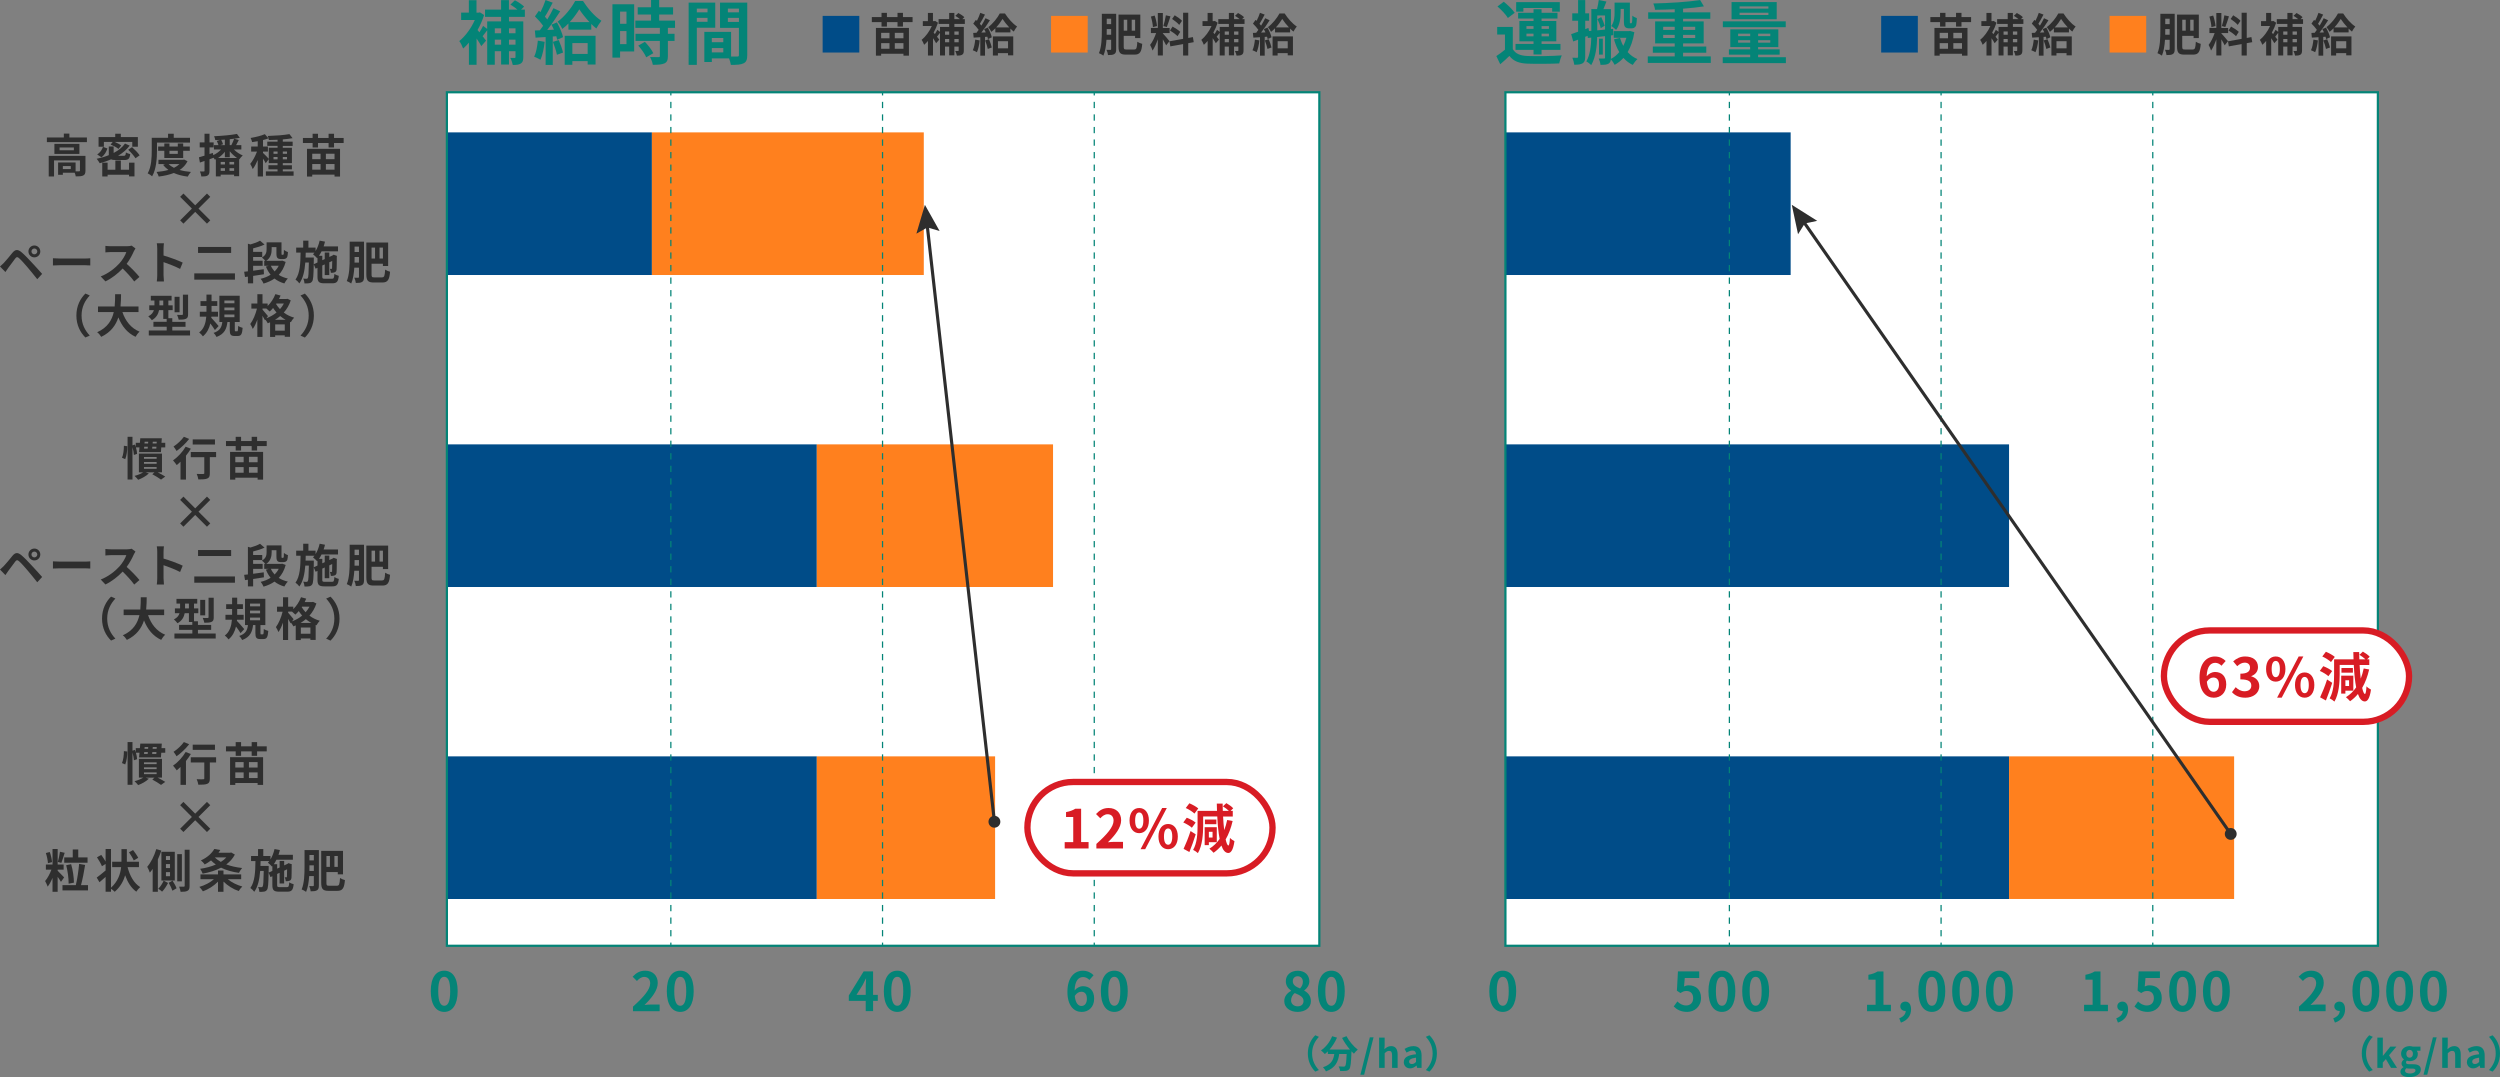 <?xml version="1.0" encoding="UTF-8"?>
<svg id="_レイヤー_2" data-name="レイヤー 2" xmlns="http://www.w3.org/2000/svg" viewBox="0 0 1055.87 454.9">
  <rect x="0" y="0" width="1055.87" height="454.9" fill="#808080" stroke="none"/>
  <defs>
    <style>
      .cls-1 {
        fill: #004c88;
      }

      .cls-2 {
        fill: #048477;
      }

      .cls-3, .cls-4 {
        fill: #fff;
      }

      .cls-5 {
        fill: #ff801e;
      }

      .cls-6 {
        fill: #d81c24;
      }

      .cls-7 {
        fill: #2e2e2e;
      }

      .cls-8 {
        stroke: #2e2e2e;
        stroke-width: 1.33px;
      }

      .cls-8, .cls-4 {
        stroke-linecap: round;
      }

      .cls-8, .cls-4, .cls-9, .cls-10, .cls-11 {
        stroke-miterlimit: 10;
      }

      .cls-8, .cls-9, .cls-10, .cls-11 {
        fill: none;
      }

      .cls-4 {
        stroke: #d81c24;
        stroke-width: 2.67px;
      }

      .cls-9, .cls-10, .cls-11 {
        stroke: #048477;
      }

      .cls-9, .cls-11 {
        stroke-width: .53px;
      }

      .cls-10 {
        stroke-width: .94px;
      }

      .cls-11 {
        stroke-dasharray: 0 0 2.65 2.65;
      }
    </style>
  </defs>
  <g id="_レイヤー_3" data-name="レイヤー 3">
    <rect class="cls-3" x="188.74" y="38.97" width="368.48" height="360.48"/>
    <rect class="cls-3" x="635.81" y="38.97" width="368.48" height="360.48"/>
    <rect class="cls-1" x="188.74" y="55.91" width="86.59" height="60.24"/>
    <rect class="cls-5" x="275.33" y="55.91" width="114.83" height="60.24"/>
    <rect class="cls-1" x="188.74" y="187.68" width="156.24" height="60.24"/>
    <rect class="cls-5" x="344.98" y="187.68" width="99.77" height="60.24"/>
    <rect class="cls-1" x="188.74" y="319.45" width="156.24" height="60.24"/>
    <rect class="cls-5" x="344.98" y="319.45" width="75.3" height="60.24"/>
    <g>
      <path class="cls-2" d="M214.97,7.13v1.91h6.04v15.08c0,1.38-.23,2.2-1.09,2.73-.82,.5-1.91,.59-3.34,.59-.15-.85-.62-2.2-1.06-2.99,.76,.03,1.56,.03,1.82,.03,.29,0,.38-.09,.38-.41v-2.44h-2.76v5.63h-3.32v-5.63h-2.67v5.72h-3.2V12.79c-.67,.88-1.35,1.79-1.94,2.52l1.47,1.85-2.02,2.32c-.44-.85-1.2-2.05-2-3.23v11.12h-3.23v-9.36c-.79,.94-1.61,1.79-2.44,2.49-.32-.88-1.12-2.58-1.64-3.14,2.52-2.02,5.05-5.43,6.57-8.92h-5.78v-3.11h3.26V.09h3.23V5.34h.82l.62-.12,1.76,1.12c-.67,2.17-1.64,4.34-2.76,6.34l.79,.97c.59-.88,1.2-1.94,1.55-2.73l1.73,1.29v-3.17h5.87v-1.91h-6.78v-3.08h6.78V.06h3.32v3.99h3.58c-.85-.73-2-1.53-2.96-2.11l1.91-1.82c1.32,.7,3.05,1.82,3.87,2.67l-1.26,1.26h1.58v3.08h-6.72Zm-5.99,4.84v2.08h2.67v-2.08h-2.67Zm2.67,6.9v-2.11h-2.67v2.11h2.67Zm3.32-6.9v2.08h2.76v-2.08h-2.76Zm2.76,6.9v-2.11h-2.76v2.11h2.76Z"/>
      <path class="cls-2" d="M230.03,17.66c-.29,2.76-.91,5.69-1.76,7.57-.62-.38-1.91-1-2.67-1.26,.85-1.73,1.32-4.34,1.55-6.81l2.88,.5Zm5.19-8.19c1.12,2,2.26,4.55,2.58,6.22l-2.46,1.11c-.09-.44-.21-.94-.38-1.5l-1.5,.12v12h-3.02V15.64l-4.25,.26-.29-3.02,2.11-.09c.44-.56,.91-1.2,1.38-1.88-.85-1.26-2.26-2.82-3.46-3.99l1.67-2.38c.21,.18,.44,.38,.67,.59,.82-1.61,1.64-3.55,2.14-5.11l3.02,1.11c-1.06,2-2.23,4.28-3.29,5.9,.35,.41,.7,.79,1,1.17,1-1.64,1.94-3.32,2.61-4.75l2.85,1.32c-1.61,2.55-3.64,5.52-5.49,7.89l2.82-.12c-.32-.73-.67-1.47-1.03-2.11l2.32-.97Zm.76,7.45c.73,1.67,1.5,3.81,1.82,5.28l-2.58,.94c-.26-1.47-1.03-3.73-1.7-5.46l2.46-.76ZM246.22,.41c1.97,3.08,4.93,6.57,7.78,8.36-.73,.88-1.55,2.17-2.14,3.26-.7-.56-1.44-1.2-2.14-1.91v2.41h-9.65v-2.61c-.82,.85-1.67,1.61-2.55,2.29-.44-.91-1.32-2.29-2-3.05,2.96-2.14,5.96-5.99,7.39-8.74h3.32Zm-7.72,14.7h13.03v12.15h-3.34v-1.44h-6.46v1.56h-3.23V15.11Zm10.48-5.75c-1.67-1.79-3.26-3.79-4.31-5.43-1,1.64-2.41,3.64-4.08,5.43h8.39Zm-7.25,8.83v4.58h6.46v-4.58h-6.46Z"/>
      <path class="cls-2" d="M267.85,21.74h-5.96v2.58h-3.23V1.79h9.18V21.74Zm-5.96-16.84v5.16h2.7V4.9h-2.7Zm2.7,13.73v-5.52h-2.7v5.52h2.7Zm17.49-6.87v2.52h2.82v3.02h-2.82v6.4c0,1.67-.32,2.55-1.47,3.08-1.14,.5-2.73,.59-4.9,.59-.12-.97-.65-2.35-1.12-3.29,1.41,.06,3.05,.06,3.49,.06,.47,0,.62-.12,.62-.53v-6.31h-10.3v-3.02h10.3v-2.52h-10.36v-3.05h6.63v-2.58h-5.63V3.08h5.63V0h3.43V3.08h5.87v3.05h-5.87v2.58h6.69v3.05h-3.02Zm-9.71,5.9c1.35,1.44,2.93,3.37,3.55,4.81l-2.99,1.73c-.53-1.35-2.02-3.43-3.35-4.93l2.79-1.61Z"/>
      <path class="cls-2" d="M294.3,11.71v15.7h-3.46V1.11h11.24V11.71h-7.78Zm0-8.07v1.56h4.52v-1.56h-4.52Zm4.52,5.58v-1.67h-4.52v1.67h4.52Zm16.78,14.06c0,1.88-.38,2.9-1.55,3.46-1.14,.59-2.85,.67-5.37,.67-.09-.73-.41-1.82-.76-2.73h-7.28v1.5h-3.17V13.47h11.3v10.42c1.14,.03,2.23,.03,2.61,0,.53,0,.7-.18,.7-.65V11.77h-7.98V1.11h11.5V23.27Zm-14.96-7.22v1.76h4.84v-1.76h-4.84Zm4.84,6.07v-1.82h-4.84v1.82h4.84Zm1.94-18.49v1.56h4.67v-1.56h-4.67Zm4.67,5.63v-1.73h-4.67v1.73h4.67Z"/>
    </g>
    <g>
      <path class="cls-7" d="M36.71,58.07v1.95H19.8v-1.95h7.16v-1.63h2.34v1.63h7.41Zm-.62,14.03c0,1.06-.21,1.68-.97,2.03-.72,.35-1.74,.37-3.13,.37-.06-.44-.23-1.04-.45-1.55h-4.99v.87h-2.01v-5.2h7.39v3.75c.66,.02,1.26,.02,1.47,0,.29-.02,.37-.08,.37-.31v-4.31h-10.95v6.79h-2.24v-8.71h15.52v6.27Zm-2.55-11.34v4.26h-10.56v-4.26h10.56Zm-2.34,1.53h-6.04v1.18h6.04v-1.18Zm-1.3,7.86h-3.35v1.26h3.35v-1.26Z"/>
      <path class="cls-7" d="M48.97,67.59c-.93,0-1.59-.08-2.05-.29-1.53,.68-3.15,1.22-4.8,1.64-.27-.48-.87-1.41-1.28-1.88,1.78-.37,3.52-.87,5.11-1.53v-3.66h2.05v2.73c1.99-1.04,3.68-2.36,4.8-3.97l1.97,.87c-1.26,1.7-2.96,3.13-4.91,4.3h2.34c.74,0,.87-.19,.97-1.41,.43,.29,1.28,.58,1.84,.7-.25,1.99-.83,2.5-2.61,2.5h-3.42Zm-3.6-4.88c-.48,1.43-1.24,2.86-2.55,3.71l-1.76-1.18c1.18-.73,2.01-1.97,2.44-3.21l1.88,.68Zm-1.49-.75h-2.25v-4.06h7.04v-1.41h2.36v1.41h7.2v4.06h-2.36v-2.01h-7.45c1.03,.41,2.15,.99,2.77,1.49l-1.14,1.47c-.72-.62-2.15-1.39-3.33-1.86l.89-1.1h-3.73v2.01Zm10.62,6.75h2.3v5.8h-2.3v-.72h-9.05v.73h-2.26v-5.82h2.26v2.98h3.27v-3.89h2.32v3.89h3.46v-2.98Zm1.26-6.56c1.14,.99,2.57,2.44,3.21,3.46l-1.76,1.24c-.58-1.01-1.94-2.53-3.08-3.6l1.63-1.1Z"/>
      <path class="cls-7" d="M66.3,63.62c0,3.13-.29,7.87-2.05,10.85-.39-.39-1.35-1.03-1.88-1.26,1.61-2.75,1.72-6.77,1.72-9.6v-5.42h6.89v-1.72h2.4v1.72h6.87v2.05h-13.95v3.37Zm12.89,4.49c-.77,1.55-1.92,2.75-3.31,3.68,1.41,.41,3.02,.68,4.76,.83-.46,.48-1.06,1.37-1.35,1.97-2.23-.27-4.2-.77-5.88-1.53-1.9,.75-4.06,1.22-6.37,1.51-.17-.58-.58-1.45-.93-1.94,1.78-.15,3.48-.43,5.01-.87-.85-.6-1.61-1.32-2.23-2.15l.91-.33h-2.88v-1.8h10.43l.41-.1,1.43,.72Zm-9.79-1.39v-3.02h-2.61v-1.82h2.61v-1.28h2.17v1.28h3.52v-1.28h2.28v1.28h2.79v1.82h-2.79v3.02h-7.97Zm1.82,2.57c.58,.62,1.35,1.14,2.26,1.59,.89-.43,1.68-.97,2.32-1.59h-4.58Zm.35-5.59v1.28h3.52v-1.28h-3.52Z"/>
      <path class="cls-7" d="M98.78,63.12c.99,1.03,2.42,1.99,3.75,2.53-.46,.37-1.1,1.12-1.43,1.65l-.1-.06v7.18h-2.13v-.64h-5.67v.72h-2.03v-7.26c-.13,.08-.27,.14-.41,.19-.13-.23-.33-.52-.56-.81-.58,.21-1.14,.43-1.72,.64v4.84c0,1.06-.19,1.64-.77,2.01-.58,.37-1.41,.44-2.67,.43-.06-.56-.31-1.51-.6-2.13,.72,.04,1.37,.04,1.61,.02,.23,0,.33-.08,.33-.33v-4.12l-1.95,.68-.41-2.22c.68-.19,1.47-.45,2.36-.7v-3.48h-2.03v-2.13h2.03v-3.64h2.11v3.64h1.74v2.11h-1.74v2.81l1.41-.46,.17,.93c1.26-.56,2.46-1.43,3.29-2.38h-3v-1.84h1.92c-.17-.54-.46-1.24-.72-1.78l1.39-.43c-.7,.04-1.37,.06-2.03,.08-.06-.48-.31-1.2-.5-1.64,3.35-.14,7.27-.48,9.67-.97l1.2,1.66c-1.26,.23-2.73,.43-4.26,.58v2.5h.68c.41-.81,.91-1.88,1.18-2.69l1.97,.52c-.39,.75-.79,1.51-1.14,2.17h2.21v1.84h-3.15Zm1.32,3.6c-1.12-.75-2.21-1.76-3.06-2.84v2.55h-2.07v-2.34c-.79,1.03-1.78,1.93-2.86,2.63h7.99Zm-5.13-7.76c-.52,.04-1.03,.08-1.55,.1,.29,.62,.66,1.37,.79,1.86l-1.06,.37h1.82v-2.32Zm.04,9.42h-1.8v1.08h1.8v-1.08Zm-1.8,3.79h1.8v-1.12h-1.8v1.12Zm5.67-3.79h-1.97v1.08h1.97v-1.08Zm0,3.79v-1.12h-1.97v1.12h1.97Z"/>
      <path class="cls-7" d="M124,72.39v1.82h-11.71v-1.82h4.93v-.87h-3.85v-1.74h3.85v-.89h-3.71v-1.7l-1.28,1.74c-.23-.5-.7-1.26-1.16-1.95v7.55h-2.22v-6.95c-.62,1.49-1.35,2.86-2.11,3.83-.21-.66-.7-1.61-1.06-2.19,1.08-1.26,2.15-3.31,2.86-5.19h-2.46v-2.15h2.77v-2.24c-.81,.15-1.61,.29-2.36,.39-.12-.52-.39-1.3-.64-1.76,2.13-.37,4.51-.93,6-1.61l1.53,1.76c-.7,.27-1.47,.52-2.3,.73v2.73h2.07v2.15h-2.07v.56c.5,.43,2.01,1.99,2.44,2.5v-4.68h3.71v-.79h-4.35v-1.78h4.35v-.81c-1.26,.06-2.5,.1-3.66,.12-.04-.5-.29-1.26-.5-1.72,3.17-.1,6.91-.35,9.17-.79l1.32,1.72c-1.2,.23-2.63,.41-4.12,.52v.97h4.16v1.78h-4.16v.79h3.85v6.48h-3.85v.89h3.85v1.74h-3.85v.87h4.57Zm-8.49-7.43h1.72v-.95h-1.72v.95Zm1.72,2.34v-.99h-1.72v.99h1.72Zm2.21-3.29v.95h1.78v-.95h-1.78Zm1.78,2.3h-1.78v.99h1.78v-.99Z"/>
      <path class="cls-7" d="M145.14,58.27v2.13h-4.06v1.88h-2.3v-1.88h-4.47v1.88h-2.28v-1.88h-4.1v-2.13h4.1v-1.78h2.28v1.78h4.47v-1.78h2.3v1.78h4.06Zm-15.48,4.59h13.95v11.71h-2.32v-.81h-9.42v.81h-2.21v-11.71Zm2.21,2.07v2.3h3.52v-2.3h-3.52Zm3.52,6.73v-2.38h-3.52v2.38h3.52Zm5.9-6.73h-3.66v2.3h3.66v-2.3Zm0,6.73v-2.38h-3.66v2.38h3.66Z"/>
      <path class="cls-7" d="M87.41,94.46l-4.97-4.97-4.97,4.97-1.39-1.39,4.97-4.97-4.97-4.97,1.39-1.39,4.97,4.97,4.97-4.97,1.39,1.39-4.97,4.97,4.97,4.97-1.39,1.39Z"/>
      <path class="cls-7" d="M1.59,111.07c.89-.89,2.4-2.79,3.71-4.37,1.16-1.37,2.21-1.51,3.79-.17,1.3,1.1,2.75,2.63,3.95,3.93,1.3,1.41,3.37,3.62,4.76,5.22l-2.07,2.24c-1.24-1.59-3-3.73-4.14-5.07-1.2-1.43-2.84-3.23-3.56-3.83-.68-.58-1.01-.58-1.57,.12-.75,.97-2.15,2.88-2.94,3.95-.45,.6-.91,1.3-1.24,1.8l-2.28-2.34c.58-.48,1.01-.89,1.59-1.47Zm12.92-7.39c1.39,0,2.51,1.12,2.51,2.52s-1.12,2.5-2.51,2.5-2.5-1.1-2.5-2.5,1.1-2.52,2.5-2.52Zm0,3.73c.68,0,1.24-.54,1.24-1.22s-.56-1.24-1.24-1.24-1.22,.56-1.22,1.24,.54,1.22,1.22,1.22Z"/>
      <path class="cls-7" d="M22.36,109.07c.7,.06,2.11,.12,3.12,.12h10.39c.89,0,1.76-.08,2.26-.12v3.04c-.46-.02-1.45-.1-2.26-.1h-10.39c-1.1,0-2.4,.04-3.12,.1v-3.04Z"/>
      <path class="cls-7" d="M57.22,104.91c-.16,.21-.5,.81-.68,1.2-.66,1.51-1.74,3.58-3.04,5.32,1.92,1.66,4.26,4.14,5.4,5.53l-2.21,1.92c-1.26-1.74-3.06-3.71-4.88-5.48-2.05,2.17-4.62,4.18-7.28,5.44l-1.99-2.09c3.12-1.18,6.11-3.52,7.93-5.55,1.28-1.45,2.46-3.37,2.88-4.74h-6.56c-.81,0-1.88,.12-2.28,.14v-2.75c.52,.08,1.7,.14,2.28,.14h6.81c.85,0,1.62-.12,2.01-.25l1.59,1.18Z"/>
      <path class="cls-7" d="M76.06,113.58c-1.99-1.04-4.9-2.17-6.99-2.88v5.48c0,.56,.1,1.92,.17,2.69h-3.02c.12-.75,.19-1.92,.19-2.69v-11.11c0-.7-.06-1.66-.19-2.34h3.02c-.08,.68-.17,1.53-.17,2.34v2.84c2.59,.75,6.31,2.13,8.09,3l-1.1,2.67Z"/>
      <path class="cls-7" d="M99.23,115.46v2.65h-17.18v-2.65h17.18Zm-1.61-11.16v2.53h-13.97v-2.53h13.97Z"/>
      <path class="cls-7" d="M111.48,115.83c-1.51,.23-3.1,.48-4.57,.7v3.13h-2.21v-2.83l-1.22,.17-.37-2.23c.48-.06,1.01-.12,1.59-.17v-11.67l1.08,.31c1.53-.43,3.08-1.01,4.04-1.59l1.9,1.63c-1.41,.68-3.17,1.22-4.82,1.62v1.49h3.85v2.15h-3.85v1.59h4.02v2.13h-4.02v2.07c1.45-.19,3-.41,4.49-.62l.08,2.11Zm9.17-5.2c-.6,2.26-1.61,4.04-2.92,5.46,1.08,.7,2.38,1.22,3.85,1.55-.52,.48-1.18,1.43-1.49,2.07-1.62-.46-3-1.16-4.16-2.07-1.33,.95-2.9,1.62-4.62,2.13-.23-.6-.79-1.53-1.22-2.03,1.57-.35,2.98-.93,4.2-1.72-.81-.99-1.47-2.13-1.99-3.44l1.22-.33h-1.92v-2.09h.48c-.37-.44-1.06-1.12-1.47-1.37,1.8-1.03,1.99-2.38,1.99-3.66v-2.77h6.29v4.6c0,.33,0,.48,.04,.56,.06,.06,.1,.1,.19,.1h.31c.1,0,.19-.02,.25-.08,.08-.04,.12-.15,.17-.39,.02-.29,.06-.85,.06-1.61,.39,.35,1.14,.74,1.7,.93-.04,.77-.14,1.61-.27,1.97-.14,.37-.37,.62-.68,.77-.29,.15-.74,.21-1.06,.21h-1.04c-.48,0-1.03-.12-1.35-.46-.31-.33-.46-.75-.46-1.99v-2.61h-2.01v.83c0,1.7-.37,3.7-2.28,4.95h6.33l.39-.08,1.49,.56Zm-6.25,1.61c.39,.89,.93,1.68,1.59,2.4,.7-.7,1.28-1.49,1.72-2.4h-3.31Z"/>
      <path class="cls-7" d="M140.2,117.74c.75,0,.91-.33,1.03-2.03,.46,.33,1.3,.66,1.86,.79-.25,2.42-.83,3.15-2.71,3.15h-3.39c-2.28,0-2.9-.62-2.9-2.83v-3.71l-.79,.37-.79-1.88c-.08,4.74-.21,6.6-.66,7.22-.35,.5-.72,.7-1.24,.79-.48,.12-1.22,.1-1.99,.1-.04-.64-.25-1.49-.56-2.05,.6,.08,1.14,.08,1.39,.08s.41-.06,.56-.31c.25-.39,.37-2.01,.44-6.56h-1.51c-.27,3.48-.89,6.62-2.5,8.82-.37-.54-1.08-1.24-1.64-1.61,1.92-2.65,2.09-6.91,2.15-11.38h-1.86v-2.13h2.96v-2.92h2.21v2.92h3.02v1.45c.79-1.26,1.37-2.81,1.72-4.39l2.26,.43c-.15,.68-.37,1.35-.58,2.01h6.08v2.09h-6.95c-.33,.68-.7,1.32-1.1,1.88h1.41v1.86l1.04-.48v-2.77h1.92v1.88l1.39-.64,.08-.06,.35-.25,1.43,.5-.08,.31c-.02,2.75-.02,4.72-.08,5.3-.04,.7-.31,1.12-.83,1.33-.46,.19-1.08,.21-1.59,.21-.06-.52-.21-1.26-.43-1.68,.23,.02,.5,.02,.66,.02s.25-.04,.27-.29c.04-.17,.04-1.24,.06-3.08l-1.24,.58v5.4h-1.92v-4.51l-1.04,.48v4.66c0,.79,.14,.91,1.1,.91h2.98Zm-6.11-6.89v-2.01l-.17,.19c-.37-.43-1.22-1.28-1.72-1.62,.21-.21,.42-.44,.62-.7h-3.7c-.02,.7-.04,1.39-.06,2.07h3.48v.87l-.04,1.94,1.59-.74Z"/>
      <path class="cls-7" d="M153.74,116.99c0,1.06-.16,1.7-.79,2.07-.6,.39-1.43,.44-2.67,.44-.06-.62-.33-1.62-.64-2.22,.72,.04,1.41,.04,1.66,.04,.21-.02,.31-.12,.31-.37v-3.89h-1.97c-.15,2.36-.52,4.86-1.3,6.68-.41-.33-1.35-.85-1.88-1.04,1.14-2.69,1.22-6.62,1.22-9.5v-7.12h6.06v14.92Zm-2.13-6.08v-2.38h-1.86v.66c0,.52,0,1.1-.02,1.72h1.88Zm-1.86-6.75v2.28h1.86v-2.28h-1.86Zm11.59,12.98c1.01,0,1.16-.64,1.33-3.27,.52,.37,1.43,.75,2.07,.89-.27,3.33-.95,4.55-3.21,4.55h-3.66c-2.38,0-3.15-.7-3.15-3.48v-13.41h9.21v9.91h-2.21v-.95h-4.8v4.47c0,1.12,.13,1.3,1.18,1.3h3.23Zm-4.41-12.56v4.6h1.47v-4.6h-1.47Zm4.8,0h-1.43v4.6h1.43v-4.6Z"/>
      <path class="cls-7" d="M32.26,133.27c0-4.14,1.72-7.24,3.81-9.29l1.84,.81c-1.93,2.09-3.46,4.76-3.46,8.47s1.53,6.38,3.46,8.47l-1.84,.81c-2.09-2.05-3.81-5.15-3.81-9.29Z"/>
      <path class="cls-7" d="M51.7,131.8c1.28,3.77,3.62,6.81,7.24,8.28-.58,.48-1.33,1.51-1.7,2.17-3.5-1.65-5.75-4.47-7.25-8.2-1.04,3.23-3.13,6.25-7.24,8.22-.37-.64-1.04-1.47-1.72-1.95,4.43-1.97,6.27-5.19,7.02-8.51h-6.66v-2.38h7.04c.19-1.82,.17-3.58,.19-5.17h2.51c-.02,1.59-.04,3.37-.23,5.17h7.6v2.38h-6.81Z"/>
      <path class="cls-7" d="M80.27,139.56v2.13h-17.43v-2.13h7.57v-1.55h-5.61v-2.09h5.59v-1.22h-1.43v-3.71h-1.78c-.31,1.59-1.12,3.17-3.04,4.24-.29-.43-1.1-1.3-1.51-1.61,1.43-.74,2.07-1.66,2.36-2.63h-1.95v-2.03h2.19v-2.03h-1.53v-2.01h8.78v2.01h-1.37v2.03h1.82v2.03h-1.82v3.39h1.66v1.55h5.59v2.09h-5.59v1.55h7.51Zm-11.32-10.6v-2.03h-1.62v2.03h1.62Zm6.89,2.92h-2.11v-6.54h2.11v6.54Zm3.6,.83c0,1.06-.19,1.61-.93,1.94-.7,.31-1.68,.37-3.04,.37-.1-.6-.41-1.47-.68-2.03,.87,.04,1.8,.04,2.09,.02,.27-.02,.37-.08,.37-.33v-8.22h2.19v8.26Z"/>
      <path class="cls-7" d="M90.77,139.4c-.43-.74-1.2-1.82-1.93-2.79-.48,2.07-1.41,4.02-3.15,5.44-.33-.48-1.04-1.26-1.57-1.64,2.13-1.57,2.81-4.22,3-6.66h-2.73v-2.09h2.81v-2.44h-2.52v-2.03h2.52v-2.77h2.15v2.77h2.42v2.03h-2.42v2.44h2.73v2.09h-2.81l-.04,.46c.81,.83,2.67,2.96,3.1,3.5l-1.55,1.68Zm9.38,.52c.31,0,.39-.25,.43-2.28,.43,.33,1.32,.68,1.9,.83-.19,2.75-.72,3.44-2.09,3.44h-1.28c-1.7,0-2.07-.64-2.07-2.53v-3.37h-.99c-.33,2.84-1.2,5.01-4.6,6.31-.23-.54-.81-1.33-1.24-1.72,2.82-.95,3.42-2.53,3.68-4.59h-1.24v-11.11h8.59v11.11h-2.07v3.33c0,.52,.04,.58,.33,.58h.66Zm-5.38-11.84h4.24v-1.14h-4.24v1.14Zm0,2.96h4.24v-1.14h-4.24v1.14Zm0,2.94h4.24v-1.14h-4.24v1.14Z"/>
      <path class="cls-7" d="M122.8,126.86c-.66,2.01-1.66,3.71-2.94,5.15,1.22,.93,2.69,1.68,4.37,2.15-.46,.45-1.1,1.35-1.39,1.92l-.35-.14v6.31h-2.23v-.62h-4.04v.68h-2.15v-6.19c-.33,.15-.66,.29-.99,.41-.21-.44-.62-1.06-.99-1.53l-.17,.25c-.23-.48-.64-1.2-1.06-1.88v8.92h-2.17v-7.33c-.54,1.55-1.2,2.98-1.93,3.97-.21-.64-.72-1.53-1.06-2.09,1.18-1.53,2.28-4.2,2.83-6.5h-2.36v-2.13h2.53v-3.97h2.17v3.97h2.17v1.04c1.37-1.34,2.57-3.17,3.27-5.03l2.19,.6c-.19,.48-.41,.97-.64,1.45h3.12l.41-.08,1.43,.68Zm-10.29,7.56c1.55-.58,3.02-1.39,4.28-2.44-.54-.62-1.03-1.26-1.45-1.9-.46,.56-.95,1.06-1.43,1.49-.29-.31-.89-.85-1.39-1.26h-1.64v.46c.52,.56,1.97,2.28,2.3,2.73l-.66,.91Zm8.15,.66c-.85-.46-1.63-1.01-2.32-1.59-.7,.6-1.43,1.12-2.22,1.59h4.55Zm-.39,4.57v-2.63h-4.04v2.63h4.04Zm-3.54-11.44l-.14,.19c.45,.73,.99,1.47,1.66,2.17,.64-.72,1.2-1.51,1.64-2.36h-3.17Z"/>
      <path class="cls-7" d="M132.57,133.27c0,4.14-1.72,7.24-3.81,9.29l-1.84-.81c1.93-2.09,3.46-4.76,3.46-8.47s-1.53-6.39-3.46-8.47l1.84-.81c2.09,2.05,3.81,5.15,3.81,9.29Z"/>
    </g>
    <g>
      <path class="cls-7" d="M53.73,188.45c.04,1.8-.21,4.04-.85,5.46l-1.37-.58c.58-1.22,.81-3.33,.81-5.05l1.41,.17Zm16.06-1.43v1.94h-1.68l-.14,1.99h-9.25l.19-1.99h-1.51c.29,.99,.48,2.01,.5,2.73l-1.35,.46c-.04-.85-.27-2.17-.6-3.31v13.68h-2.07v-18.05h2.07v3.62l1.04-.33c.12,.33,.23,.66,.35,1.01v-1.74h1.74l.17-1.93h9.09l-.14,1.93h1.57Zm-3.21,12.46c1.2,.62,2.44,1.3,3.21,1.8l-1.78,1.28c-.83-.62-2.38-1.57-3.68-2.26l.91-.81h-3.75l1.37,.46c-1.1,1.1-2.92,2.09-4.51,2.69-.33-.45-1.08-1.26-1.53-1.65,1.33-.35,2.75-.89,3.66-1.51h-1.82v-7.91h9.75v7.91h-1.84Zm-5.77-5.71h5.34v-.75h-5.34v.75Zm0,2.13h5.34v-.77h-5.34v.77Zm0,2.11h5.34v-.75h-5.34v.75Zm.02-8.53h1.53c.02-.25,.06-.52,.08-.79h-1.53l-.08,.79Zm.27-2.92l-.08,.74h1.53l.04-.74h-1.49Zm4.91,2.92l.06-.79h-1.74l-.08,.79h1.76Zm.19-2.92h-1.68l-.06,.74h1.68l.06-.74Z"/>
      <path class="cls-7" d="M80.61,189.5c-.58,.99-1.3,1.99-2.07,2.96v10.1h-2.3v-7.56c-.54,.52-1.06,1.01-1.59,1.43-.33-.46-1.1-1.51-1.57-1.99,1.97-1.35,4.08-3.6,5.32-5.78l2.21,.85Zm-.72-4.12c-1.39,1.82-3.48,3.81-5.32,5.09-.29-.5-.87-1.43-1.28-1.88,1.61-1.03,3.44-2.77,4.37-4.12l2.23,.91Zm11.38,7.7h-2.65v6.79c0,1.24-.23,1.88-1.08,2.23-.81,.35-2.05,.39-3.77,.39-.1-.68-.39-1.68-.7-2.34,1.1,.06,2.38,.06,2.73,.04,.35,0,.48-.08,.48-.37v-6.73h-5.71v-2.19h10.7v2.19Zm-.48-5.32h-9.4v-2.19h9.4v2.19Z"/>
      <path class="cls-7" d="M112.65,186.27v2.13h-4.06v1.88h-2.3v-1.88h-4.47v1.88h-2.28v-1.88h-4.1v-2.13h4.1v-1.78h2.28v1.78h4.47v-1.78h2.3v1.78h4.06Zm-15.48,4.59h13.95v11.71h-2.32v-.81h-9.42v.81h-2.21v-11.71Zm2.21,2.07v2.3h3.52v-2.3h-3.52Zm3.52,6.73v-2.38h-3.52v2.38h3.52Zm5.9-6.73h-3.66v2.3h3.66v-2.3Zm0,6.73v-2.38h-3.66v2.38h3.66Z"/>
      <path class="cls-7" d="M87.41,222.46l-4.97-4.97-4.97,4.97-1.39-1.39,4.97-4.97-4.97-4.97,1.39-1.39,4.97,4.97,4.97-4.97,1.39,1.39-4.97,4.97,4.97,4.97-1.39,1.39Z"/>
      <path class="cls-7" d="M1.59,239.07c.89-.89,2.4-2.79,3.71-4.37,1.16-1.37,2.21-1.51,3.79-.17,1.3,1.1,2.75,2.63,3.95,3.93,1.3,1.41,3.37,3.62,4.76,5.22l-2.07,2.24c-1.24-1.59-3-3.73-4.14-5.07-1.2-1.43-2.84-3.23-3.56-3.83-.68-.58-1.01-.58-1.57,.12-.75,.97-2.15,2.88-2.94,3.95-.45,.6-.91,1.3-1.24,1.8l-2.28-2.34c.58-.48,1.01-.89,1.59-1.47Zm12.92-7.39c1.39,0,2.51,1.12,2.51,2.52s-1.12,2.5-2.51,2.5-2.5-1.1-2.5-2.5,1.1-2.52,2.5-2.52Zm0,3.73c.68,0,1.24-.54,1.24-1.22s-.56-1.24-1.24-1.24-1.22,.56-1.22,1.24,.54,1.22,1.22,1.22Z"/>
      <path class="cls-7" d="M22.36,237.08c.7,.06,2.11,.12,3.12,.12h10.39c.89,0,1.76-.08,2.26-.12v3.04c-.46-.02-1.45-.1-2.26-.1h-10.39c-1.1,0-2.4,.04-3.12,.1v-3.04Z"/>
      <path class="cls-7" d="M57.22,232.92c-.16,.21-.5,.81-.68,1.2-.66,1.51-1.74,3.58-3.04,5.32,1.92,1.66,4.26,4.14,5.4,5.53l-2.21,1.92c-1.26-1.74-3.06-3.71-4.88-5.48-2.05,2.17-4.62,4.18-7.28,5.44l-1.99-2.09c3.12-1.18,6.11-3.52,7.93-5.55,1.28-1.45,2.46-3.37,2.88-4.74h-6.56c-.81,0-1.88,.12-2.28,.14v-2.75c.52,.08,1.7,.14,2.28,.14h6.81c.85,0,1.62-.12,2.01-.25l1.59,1.18Z"/>
      <path class="cls-7" d="M76.06,241.58c-1.99-1.04-4.9-2.17-6.99-2.88v5.48c0,.56,.1,1.92,.17,2.69h-3.02c.12-.75,.19-1.92,.19-2.69v-11.11c0-.7-.06-1.66-.19-2.34h3.02c-.08,.68-.17,1.53-.17,2.34v2.84c2.59,.75,6.31,2.13,8.09,3l-1.1,2.67Z"/>
      <path class="cls-7" d="M99.23,243.46v2.65h-17.18v-2.65h17.18Zm-1.61-11.16v2.53h-13.97v-2.53h13.97Z"/>
      <path class="cls-7" d="M111.48,243.83c-1.51,.23-3.1,.48-4.57,.7v3.13h-2.21v-2.82l-1.22,.17-.37-2.23c.48-.06,1.01-.12,1.59-.17v-11.67l1.08,.31c1.53-.43,3.08-1.01,4.04-1.59l1.9,1.63c-1.41,.68-3.17,1.22-4.82,1.62v1.49h3.85v2.15h-3.85v1.59h4.02v2.13h-4.02v2.07c1.45-.19,3-.41,4.49-.62l.08,2.11Zm9.17-5.2c-.6,2.26-1.61,4.04-2.92,5.46,1.08,.7,2.38,1.22,3.85,1.55-.52,.48-1.18,1.43-1.49,2.07-1.62-.46-3-1.16-4.16-2.07-1.33,.95-2.9,1.62-4.62,2.13-.23-.6-.79-1.53-1.22-2.03,1.57-.35,2.98-.93,4.2-1.72-.81-.99-1.47-2.13-1.99-3.44l1.22-.33h-1.92v-2.09h.48c-.37-.44-1.06-1.12-1.47-1.37,1.8-1.03,1.99-2.38,1.99-3.66v-2.77h6.29v4.6c0,.33,0,.48,.04,.56,.06,.06,.1,.1,.19,.1h.31c.1,0,.19-.02,.25-.08,.08-.04,.12-.15,.17-.39,.02-.29,.06-.85,.06-1.61,.39,.35,1.14,.74,1.7,.93-.04,.77-.14,1.61-.27,1.97-.14,.37-.37,.62-.68,.77-.29,.15-.74,.21-1.06,.21h-1.04c-.48,0-1.03-.12-1.35-.46-.31-.33-.46-.75-.46-1.99v-2.61h-2.01v.83c0,1.7-.37,3.7-2.28,4.95h6.33l.39-.08,1.49,.56Zm-6.25,1.61c.39,.89,.93,1.68,1.59,2.4,.7-.7,1.28-1.49,1.72-2.4h-3.31Z"/>
      <path class="cls-7" d="M140.2,245.74c.75,0,.91-.33,1.03-2.03,.46,.33,1.3,.66,1.86,.79-.25,2.42-.83,3.15-2.71,3.15h-3.39c-2.28,0-2.9-.62-2.9-2.82v-3.71l-.79,.37-.79-1.88c-.08,4.74-.21,6.6-.66,7.22-.35,.5-.72,.7-1.24,.79-.48,.12-1.22,.1-1.99,.1-.04-.64-.25-1.49-.56-2.05,.6,.08,1.14,.08,1.39,.08s.41-.06,.56-.31c.25-.39,.37-2.01,.44-6.56h-1.51c-.27,3.48-.89,6.62-2.5,8.82-.37-.54-1.08-1.24-1.64-1.61,1.92-2.65,2.09-6.91,2.15-11.38h-1.86v-2.13h2.96v-2.92h2.21v2.92h3.02v1.45c.79-1.26,1.37-2.81,1.72-4.39l2.26,.43c-.15,.68-.37,1.35-.58,2.01h6.08v2.09h-6.95c-.33,.68-.7,1.32-1.1,1.88h1.41v1.86l1.04-.48v-2.77h1.92v1.88l1.39-.64,.08-.06,.35-.25,1.43,.5-.08,.31c-.02,2.75-.02,4.72-.08,5.3-.04,.7-.31,1.12-.83,1.33-.46,.19-1.08,.21-1.59,.21-.06-.52-.21-1.26-.43-1.68,.23,.02,.5,.02,.66,.02s.25-.04,.27-.29c.04-.17,.04-1.24,.06-3.08l-1.24,.58v5.4h-1.92v-4.51l-1.04,.48v4.66c0,.79,.14,.91,1.1,.91h2.98Zm-6.11-6.89v-2.01l-.17,.19c-.37-.43-1.22-1.28-1.72-1.62,.21-.21,.42-.45,.62-.7h-3.7c-.02,.7-.04,1.39-.06,2.07h3.48v.87l-.04,1.94,1.59-.74Z"/>
      <path class="cls-7" d="M153.74,244.99c0,1.06-.16,1.7-.79,2.07-.6,.39-1.43,.45-2.67,.45-.06-.62-.33-1.63-.64-2.23,.72,.04,1.41,.04,1.66,.04,.21-.02,.31-.12,.31-.37v-3.89h-1.97c-.15,2.36-.52,4.86-1.3,6.68-.41-.33-1.35-.85-1.88-1.04,1.14-2.69,1.22-6.62,1.22-9.5v-7.12h6.06v14.92Zm-2.13-6.08v-2.38h-1.86v.66c0,.52,0,1.1-.02,1.72h1.88Zm-1.86-6.75v2.28h1.86v-2.28h-1.86Zm11.59,12.98c1.01,0,1.16-.64,1.33-3.27,.52,.37,1.43,.75,2.07,.89-.27,3.33-.95,4.55-3.21,4.55h-3.66c-2.38,0-3.15-.7-3.15-3.48v-13.41h9.21v9.91h-2.21v-.95h-4.8v4.47c0,1.12,.13,1.3,1.18,1.3h3.23Zm-4.41-12.56v4.6h1.47v-4.6h-1.47Zm4.8,0h-1.43v4.6h1.43v-4.6Z"/>
      <path class="cls-7" d="M43.09,261.27c0-4.14,1.72-7.24,3.81-9.29l1.84,.81c-1.93,2.09-3.46,4.76-3.46,8.47s1.53,6.39,3.46,8.47l-1.84,.81c-2.09-2.05-3.81-5.15-3.81-9.29Z"/>
      <path class="cls-7" d="M62.53,259.8c1.28,3.77,3.62,6.81,7.24,8.28-.58,.48-1.33,1.51-1.7,2.17-3.5-1.64-5.75-4.47-7.25-8.2-1.04,3.23-3.13,6.25-7.24,8.22-.37-.64-1.04-1.47-1.72-1.95,4.43-1.97,6.27-5.19,7.02-8.51h-6.66v-2.38h7.04c.19-1.82,.17-3.58,.19-5.17h2.51c-.02,1.59-.04,3.37-.23,5.17h7.6v2.38h-6.81Z"/>
      <path class="cls-7" d="M91.1,267.56v2.13h-17.43v-2.13h7.57v-1.55h-5.61v-2.09h5.59v-1.22h-1.43v-3.71h-1.78c-.31,1.59-1.12,3.17-3.04,4.24-.29-.43-1.1-1.3-1.51-1.61,1.43-.74,2.07-1.66,2.36-2.63h-1.95v-2.03h2.19v-2.03h-1.53v-2.01h8.78v2.01h-1.37v2.03h1.82v2.03h-1.82v3.39h1.66v1.55h5.59v2.09h-5.59v1.55h7.51Zm-11.32-10.6v-2.03h-1.62v2.03h1.62Zm6.89,2.92h-2.11v-6.54h2.11v6.54Zm3.6,.83c0,1.06-.19,1.61-.93,1.94-.7,.31-1.68,.37-3.04,.37-.1-.6-.41-1.47-.68-2.03,.87,.04,1.8,.04,2.09,.02,.27-.02,.37-.08,.37-.33v-8.22h2.19v8.26Z"/>
      <path class="cls-7" d="M101.6,267.4c-.43-.74-1.2-1.82-1.93-2.79-.48,2.07-1.41,4.02-3.15,5.44-.33-.48-1.04-1.26-1.57-1.64,2.13-1.57,2.81-4.22,3-6.66h-2.73v-2.09h2.81v-2.44h-2.52v-2.03h2.52v-2.77h2.15v2.77h2.42v2.03h-2.42v2.44h2.73v2.09h-2.81l-.04,.46c.81,.83,2.67,2.96,3.1,3.5l-1.55,1.68Zm9.38,.52c.31,0,.39-.25,.43-2.28,.43,.33,1.32,.68,1.9,.83-.19,2.75-.72,3.44-2.09,3.44h-1.28c-1.7,0-2.07-.64-2.07-2.53v-3.37h-.99c-.33,2.84-1.2,5.01-4.6,6.31-.23-.54-.81-1.33-1.24-1.72,2.82-.95,3.42-2.53,3.68-4.59h-1.24v-11.11h8.59v11.11h-2.07v3.33c0,.52,.04,.58,.33,.58h.66Zm-5.38-11.84h4.24v-1.14h-4.24v1.14Zm0,2.96h4.24v-1.14h-4.24v1.14Zm0,2.94h4.24v-1.14h-4.24v1.14Z"/>
      <path class="cls-7" d="M133.63,254.87c-.66,2.01-1.66,3.71-2.94,5.15,1.22,.93,2.69,1.68,4.37,2.15-.46,.45-1.1,1.35-1.39,1.92l-.35-.14v6.31h-2.23v-.62h-4.04v.68h-2.15v-6.19c-.33,.15-.66,.29-.99,.41-.21-.45-.62-1.06-.99-1.53l-.17,.25c-.23-.48-.64-1.2-1.06-1.88v8.92h-2.17v-7.33c-.54,1.55-1.2,2.98-1.93,3.97-.21-.64-.72-1.53-1.06-2.09,1.18-1.53,2.28-4.2,2.83-6.5h-2.36v-2.13h2.53v-3.97h2.17v3.97h2.17v1.04c1.37-1.33,2.57-3.17,3.27-5.03l2.19,.6c-.19,.48-.41,.97-.64,1.45h3.12l.41-.08,1.43,.68Zm-10.29,7.56c1.55-.58,3.02-1.39,4.28-2.44-.54-.62-1.03-1.26-1.45-1.9-.46,.56-.95,1.06-1.43,1.49-.29-.31-.89-.85-1.39-1.26h-1.64v.46c.52,.56,1.97,2.28,2.3,2.73l-.66,.91Zm8.15,.66c-.85-.46-1.63-1.01-2.32-1.59-.7,.6-1.43,1.12-2.22,1.59h4.55Zm-.39,4.57v-2.63h-4.04v2.63h4.04Zm-3.54-11.44l-.14,.19c.45,.73,.99,1.47,1.66,2.17,.64-.72,1.2-1.51,1.64-2.36h-3.17Z"/>
      <path class="cls-7" d="M143.4,261.27c0,4.14-1.72,7.24-3.81,9.29l-1.84-.81c1.93-2.09,3.46-4.76,3.46-8.47s-1.53-6.38-3.46-8.47l1.84-.81c2.09,2.05,3.81,5.15,3.81,9.29Z"/>
    </g>
    <g>
      <path class="cls-7" d="M53.73,317.4c.04,1.8-.21,4.04-.85,5.46l-1.37-.58c.58-1.22,.81-3.33,.81-5.05l1.41,.17Zm16.06-1.43v1.94h-1.68l-.14,1.99h-9.25l.19-1.99h-1.51c.29,.99,.48,2.01,.5,2.73l-1.35,.46c-.04-.85-.27-2.17-.6-3.31v13.68h-2.07v-18.05h2.07v3.62l1.04-.33c.12,.33,.23,.66,.35,1.01v-1.74h1.74l.17-1.93h9.09l-.14,1.93h1.57Zm-3.21,12.46c1.2,.62,2.44,1.3,3.21,1.8l-1.78,1.28c-.83-.62-2.38-1.57-3.68-2.26l.91-.81h-3.75l1.37,.46c-1.1,1.1-2.92,2.09-4.51,2.69-.33-.45-1.08-1.26-1.53-1.65,1.33-.35,2.75-.89,3.66-1.51h-1.82v-7.91h9.75v7.91h-1.84Zm-5.77-5.71h5.34v-.75h-5.34v.75Zm0,2.13h5.34v-.77h-5.34v.77Zm0,2.11h5.34v-.75h-5.34v.75Zm.02-8.53h1.53c.02-.25,.06-.52,.08-.79h-1.53l-.08,.79Zm.27-2.92l-.08,.74h1.53l.04-.74h-1.49Zm4.91,2.92l.06-.79h-1.74l-.08,.79h1.76Zm.19-2.92h-1.68l-.06,.74h1.68l.06-.74Z"/>
      <path class="cls-7" d="M80.61,318.44c-.58,.99-1.3,1.99-2.07,2.96v10.1h-2.3v-7.56c-.54,.52-1.06,1.01-1.59,1.43-.33-.46-1.1-1.51-1.57-1.99,1.97-1.35,4.08-3.6,5.32-5.78l2.21,.85Zm-.72-4.12c-1.39,1.82-3.48,3.81-5.32,5.09-.29-.5-.87-1.43-1.28-1.88,1.61-1.03,3.44-2.77,4.37-4.12l2.23,.91Zm11.38,7.7h-2.65v6.79c0,1.24-.23,1.88-1.08,2.23-.81,.35-2.05,.39-3.77,.39-.1-.68-.39-1.68-.7-2.34,1.1,.06,2.38,.06,2.73,.04,.35,0,.48-.08,.48-.37v-6.73h-5.71v-2.19h10.7v2.19Zm-.48-5.32h-9.4v-2.19h9.4v2.19Z"/>
      <path class="cls-7" d="M112.65,315.21v2.13h-4.06v1.88h-2.3v-1.88h-4.47v1.88h-2.28v-1.88h-4.1v-2.13h4.1v-1.78h2.28v1.78h4.47v-1.78h2.3v1.78h4.06Zm-15.48,4.59h13.95v11.71h-2.32v-.81h-9.42v.81h-2.21v-11.71Zm2.21,2.07v2.3h3.52v-2.3h-3.52Zm3.52,6.73v-2.38h-3.52v2.38h3.52Zm5.9-6.73h-3.66v2.3h3.66v-2.3Zm0,6.73v-2.38h-3.66v2.38h3.66Z"/>
      <path class="cls-7" d="M87.41,351.4l-4.97-4.97-4.97,4.97-1.39-1.39,4.97-4.97-4.97-4.97,1.39-1.39,4.97,4.97,4.97-4.97,1.39,1.39-4.97,4.97,4.97,4.97-1.39,1.39Z"/>
      <path class="cls-7" d="M25.74,372.44c-.31-.56-.85-1.35-1.39-2.11v6.31h-2.17v-5.88c-.6,1.45-1.3,2.79-2.05,3.71-.21-.7-.72-1.72-1.08-2.36,1.01-1.16,2.03-3.08,2.67-4.82h-2.34v-2.15h2.81v-6.56h2.17v6.56h2.52v2.15h-2.52v.48c.72,.68,2.32,2.36,2.73,2.79l-1.33,1.88Zm-5.5-7.87c-.06-1.14-.41-2.94-.87-4.3l1.64-.43c.52,1.35,.89,3.12,.97,4.28l-1.74,.45Zm7.08-4.39c-.46,1.47-.99,3.19-1.41,4.26l-1.49-.41c.35-1.18,.74-3.02,.91-4.29l1.99,.44Zm9.85,13.66v2.21h-10.78v-2.21h5.63c.6-2.44,1.16-6.15,1.39-8.98l2.54,.45c-.45,2.88-1.1,6.17-1.74,8.53h2.96Zm-6.44-11.71v-3.37h2.32v3.37h3.93v2.23h-9.85v-2.23h3.6Zm-1.74,11.09c.04-2.11-.39-5.32-1.03-7.8l2.09-.43c.74,2.5,1.16,5.65,1.18,7.8l-2.24,.43Z"/>
      <path class="cls-7" d="M53.88,366.23c.93,3.62,2.67,6.79,5.34,8.44-.54,.43-1.3,1.3-1.66,1.93-2.17-1.57-3.66-4-4.72-6.93-.68,2.46-2.01,4.9-4.39,6.97-.39-.41-.99-.89-1.57-1.28v1.26h-2.28v-6.25c-.89,.79-1.78,1.59-2.59,2.24l-1.16-1.97c.93-.68,2.36-1.8,3.75-3v-2.75l-1.55,.95c-.37-.99-1.32-2.59-2.09-3.75l1.8-1.04c.62,.83,1.33,1.93,1.84,2.82v-5.3h2.28v16.35c2.98-2.69,3.97-5.86,4.28-8.69h-3.79v-2.28h3.93v-5.32h2.28v5.32h5.11v2.28h-4.8Zm2.61-2.83c-.37-.91-1.28-2.34-2.01-3.44l1.72-.95c.77,1.01,1.74,2.38,2.17,3.29l-1.88,1.1Z"/>
      <path class="cls-7" d="M68.14,359.25c-.41,1.24-.91,2.52-1.47,3.75v13.64h-2.19v-9.67c-.39,.58-.79,1.12-1.2,1.59-.17-.54-.74-1.88-1.1-2.48,1.57-1.8,2.98-4.62,3.83-7.47l2.13,.64Zm2.84,13.66c-.6,1.24-1.64,2.81-2.52,3.68-.37-.37-1.1-.91-1.62-1.24,.91-.83,1.84-2.34,2.28-3.41l1.86,.97Zm2.84-1.03h-5.65v-12.13h5.65v12.13Zm-2.01-10.31h-1.72v1.66h1.72v-1.66Zm0,3.37h-1.72v1.68h1.72v-1.68Zm0,3.39h-1.72v1.72h1.72v-1.72Zm1.06,3.62c.66,1.01,1.41,2.34,1.7,3.21l-1.74,1.03c-.27-.87-.97-2.28-1.59-3.35l1.63-.89Zm3.95,.29h-1.97v-11.51h1.97v11.51Zm3.25-13.35v15.23c0,1.12-.19,1.74-.85,2.09-.62,.37-1.57,.45-2.94,.45-.08-.62-.35-1.57-.64-2.19,.85,.04,1.68,.02,1.97,.02,.27,0,.39-.1,.39-.37v-15.23h2.07Z"/>
      <path class="cls-7" d="M96.19,371.32c1.61,1.35,3.93,2.5,6.15,3.1-.5,.46-1.2,1.37-1.53,1.92-2.3-.79-4.68-2.26-6.42-4.01v4.33h-2.32v-4.31c-1.72,1.8-4.08,3.27-6.38,4.1-.35-.56-1.01-1.41-1.49-1.88,2.24-.62,4.59-1.84,6.17-3.25h-5.71v-2.03h7.41v-1.61h2.32v1.61h7.47v2.03h-5.67Zm3-10.37c-.87,1.66-2.13,3.02-3.62,4.14,1.95,.73,4.22,1.24,6.69,1.51-.46,.5-1.06,1.47-1.35,2.05-2.84-.39-5.38-1.12-7.55-2.19-2.3,1.22-4.99,2.03-7.76,2.53-.21-.62-.7-1.55-1.06-2.05,2.32-.33,4.6-.93,6.62-1.8-.74-.52-1.41-1.1-2.03-1.74-.79,.6-1.68,1.18-2.67,1.7-.35-.54-1.1-1.33-1.62-1.7,2.84-1.28,4.7-3.11,5.67-4.84l2.53,.44c-.23,.39-.48,.77-.75,1.14h4.93l.41-.1,1.57,.89Zm-8.47,1.16c.7,.72,1.57,1.35,2.55,1.92,.91-.56,1.7-1.2,2.34-1.92h-4.89Z"/>
      <path class="cls-7" d="M121.14,374.69c.75,0,.91-.33,1.03-2.03,.46,.33,1.3,.66,1.86,.79-.25,2.42-.83,3.15-2.71,3.15h-3.39c-2.28,0-2.9-.62-2.9-2.82v-3.71l-.79,.37-.79-1.88c-.08,4.74-.21,6.6-.66,7.22-.35,.5-.72,.7-1.24,.79-.48,.12-1.22,.1-1.99,.1-.04-.64-.25-1.49-.56-2.05,.6,.08,1.14,.08,1.39,.08s.41-.06,.56-.31c.25-.39,.37-2.01,.44-6.56h-1.51c-.27,3.48-.89,6.62-2.5,8.82-.37-.54-1.08-1.24-1.64-1.61,1.92-2.65,2.09-6.91,2.15-11.38h-1.86v-2.13h2.96v-2.92h2.21v2.92h3.02v1.45c.79-1.26,1.37-2.81,1.72-4.39l2.26,.43c-.15,.68-.37,1.35-.58,2.01h6.08v2.09h-6.95c-.33,.68-.7,1.32-1.1,1.88h1.41v1.86l1.04-.48v-2.77h1.92v1.88l1.39-.64,.08-.06,.35-.25,1.43,.5-.08,.31c-.02,2.75-.02,4.72-.08,5.3-.04,.7-.31,1.12-.83,1.33-.46,.19-1.08,.21-1.59,.21-.06-.52-.21-1.26-.43-1.68,.23,.02,.5,.02,.66,.02s.25-.04,.27-.29c.04-.17,.04-1.24,.06-3.08l-1.24,.58v5.4h-1.92v-4.51l-1.04,.48v4.66c0,.79,.14,.91,1.1,.91h2.98Zm-6.11-6.89v-2.01l-.17,.19c-.37-.43-1.22-1.28-1.72-1.62,.21-.21,.43-.45,.62-.7h-3.7c-.02,.7-.04,1.39-.06,2.07h3.48v.87l-.04,1.94,1.59-.74Z"/>
      <path class="cls-7" d="M134.68,373.93c0,1.06-.16,1.7-.79,2.07-.6,.39-1.43,.45-2.67,.45-.06-.62-.33-1.63-.64-2.23,.72,.04,1.41,.04,1.66,.04,.21-.02,.31-.12,.31-.37v-3.89h-1.97c-.15,2.36-.52,4.86-1.3,6.68-.41-.33-1.35-.85-1.88-1.04,1.14-2.69,1.22-6.62,1.22-9.5v-7.12h6.06v14.92Zm-2.13-6.08v-2.38h-1.86v.66c0,.52,0,1.1-.02,1.72h1.88Zm-1.86-6.75v2.28h1.86v-2.28h-1.86Zm11.59,12.98c1.01,0,1.16-.64,1.33-3.27,.52,.37,1.43,.75,2.07,.89-.27,3.33-.95,4.55-3.21,4.55h-3.66c-2.38,0-3.15-.7-3.15-3.48v-13.41h9.21v9.91h-2.21v-.95h-4.8v4.47c0,1.12,.13,1.3,1.18,1.3h3.23Zm-4.41-12.56v4.6h1.47v-4.6h-1.47Zm4.8,0h-1.43v4.6h1.43v-4.6Z"/>
    </g>
    <rect class="cls-10" x="188.74" y="38.97" width="368.48" height="360.48"/>
    <path class="cls-2" d="M181.93,418.61c0-5.8,2.27-8.64,5.69-8.64s5.67,2.86,5.67,8.64-2.27,8.77-5.67,8.77-5.69-2.99-5.69-8.77Zm8.21,0c0-4.69-1.09-6.05-2.52-6.05s-2.54,1.36-2.54,6.05,1.09,6.17,2.54,6.17,2.52-1.45,2.52-6.17Z"/>
    <g>
      <path class="cls-2" d="M267.34,425.14c4.56-4.08,7.26-7.23,7.26-9.82,0-1.7-.93-2.72-2.52-2.72-1.22,0-2.25,.79-3.08,1.72l-1.81-1.81c1.54-1.63,3.04-2.54,5.33-2.54,3.17,0,5.28,2.04,5.28,5.17s-2.52,6.3-5.58,9.3c.84-.09,1.95-.18,2.72-.18h3.65v2.81h-11.25v-1.93Z"/>
      <path class="cls-2" d="M281.62,418.61c0-5.8,2.27-8.64,5.69-8.64s5.67,2.86,5.67,8.64-2.27,8.77-5.67,8.77-5.69-2.99-5.69-8.77Zm8.21,0c0-4.69-1.09-6.05-2.52-6.05s-2.54,1.36-2.54,6.05,1.09,6.17,2.54,6.17,2.52-1.45,2.52-6.17Z"/>
    </g>
    <g>
      <path class="cls-2" d="M370.74,422.71h-2v4.35h-3.11v-4.35h-7.14v-2.27l6.26-10.16h3.99v9.89h2v2.54Zm-5.1-2.54v-3.42c0-.98,.09-2.49,.14-3.47h-.09c-.41,.88-.86,1.81-1.34,2.72l-2.61,4.17h3.9Z"/>
      <path class="cls-2" d="M373.28,418.61c0-5.8,2.27-8.64,5.69-8.64s5.67,2.86,5.67,8.64-2.27,8.77-5.67,8.77-5.69-2.99-5.69-8.77Zm8.21,0c0-4.69-1.09-6.05-2.52-6.05s-2.54,1.36-2.54,6.05,1.09,6.17,2.54,6.17,2.52-1.45,2.52-6.17Z"/>
    </g>
    <g>
      <path class="cls-2" d="M460.08,413.87c-.59-.68-1.61-1.22-2.58-1.22-1.93,0-3.51,1.45-3.65,5.65,.91-1.11,2.36-1.79,3.45-1.79,2.81,0,4.81,1.68,4.81,5.28s-2.4,5.6-5.26,5.6c-3.2,0-6.03-2.56-6.03-8.48,0-6.26,3.11-8.93,6.49-8.93,2.04,0,3.54,.86,4.56,1.9l-1.77,2Zm-1.04,7.91c0-2-.93-2.92-2.38-2.92-.91,0-1.9,.48-2.74,1.77,.32,3.06,1.45,4.24,2.86,4.24,1.25,0,2.27-1.04,2.27-3.08Z"/>
      <path class="cls-2" d="M464.94,418.61c0-5.8,2.27-8.64,5.69-8.64s5.67,2.86,5.67,8.64-2.27,8.77-5.67,8.77-5.69-2.99-5.69-8.77Zm8.21,0c0-4.69-1.09-6.05-2.52-6.05s-2.54,1.36-2.54,6.05,1.09,6.17,2.54,6.17,2.52-1.45,2.52-6.17Z"/>
    </g>
    <g>
      <path class="cls-2" d="M542.4,422.89c0-2.15,1.32-3.54,2.88-4.38v-.11c-1.29-.93-2.22-2.2-2.22-3.99,0-2.7,2.13-4.42,5.06-4.42s4.88,1.79,4.88,4.47c0,1.66-1.04,3.04-2.15,3.83v.11c1.54,.84,2.81,2.2,2.81,4.49,0,2.54-2.25,4.49-5.65,4.49-3.2,0-5.6-1.86-5.6-4.49Zm8.14-.11c0-1.75-1.54-2.47-3.72-3.36-.91,.73-1.54,1.86-1.54,3.11,0,1.52,1.25,2.49,2.81,2.49,1.41,0,2.45-.79,2.45-2.25Zm-.27-8.12c0-1.36-.82-2.34-2.22-2.34-1.13,0-2.04,.75-2.04,2.09,0,1.59,1.29,2.36,3.06,3.06,.82-.86,1.2-1.81,1.2-2.81Z"/>
      <path class="cls-2" d="M556.6,418.61c0-5.8,2.27-8.64,5.69-8.64s5.67,2.86,5.67,8.64-2.27,8.77-5.67,8.77-5.69-2.99-5.69-8.77Zm8.21,0c0-4.69-1.09-6.05-2.52-6.05s-2.54,1.36-2.54,6.05,1.09,6.17,2.54,6.17,2.52-1.45,2.52-6.17Z"/>
    </g>
    <g>
      <path class="cls-2" d="M552.36,444.92c0-3.43,1.42-5.99,3.15-7.68l1.52,.67c-1.6,1.73-2.87,3.94-2.87,7.01s1.26,5.28,2.87,7.01l-1.52,.67c-1.73-1.7-3.15-4.26-3.15-7.68Z"/>
      <path class="cls-2" d="M568.69,437.62c1.01,2.03,3.01,4.35,4.75,5.7-.51,.4-1.25,1.17-1.62,1.71-.34-.3-.67-.66-1.02-1.02v.11c-.18,4.83-.37,6.72-.93,7.4-.4,.51-.83,.67-1.46,.75-.54,.08-1.47,.08-2.42,.05-.03-.58-.29-1.38-.62-1.92,.88,.06,1.71,.08,2.11,.08,.29,0,.46-.03,.64-.22,.32-.34,.5-1.76,.64-5.11h-3.15c-.4,3.07-1.44,5.81-5.59,7.36-.24-.54-.8-1.33-1.26-1.76,3.62-1.17,4.45-3.27,4.77-5.6h-2.71v-1.12c-.42,.43-.85,.82-1.28,1.15-.35-.43-1.17-1.2-1.63-1.54,2-1.34,3.76-3.55,4.72-5.99l2.05,.59c-.78,1.84-1.91,3.6-3.17,5.04h8.64c-1.26-1.47-2.46-3.23-3.34-4.91l1.87-.75Z"/>
      <path class="cls-2" d="M578.54,438.12h1.57l-3.97,15.8h-1.57l3.97-15.8Z"/>
      <path class="cls-2" d="M582.46,438.23h2.34v3.22l-.1,1.68c.72-.67,1.6-1.31,2.82-1.31,1.94,0,2.77,1.34,2.77,3.6v5.59h-2.35v-5.3c0-1.38-.38-1.87-1.26-1.87-.74,0-1.2,.35-1.87,1.01v6.16h-2.34v-12.77Z"/>
      <path class="cls-2" d="M592.9,448.57c0-1.92,1.55-2.93,5.15-3.31-.03-.88-.42-1.55-1.52-1.55-.83,0-1.63,.37-2.47,.85l-.85-1.55c1.06-.66,2.34-1.18,3.75-1.18,2.27,0,3.44,1.36,3.44,3.95v5.23h-1.92l-.18-.96h-.05c-.78,.67-1.68,1.18-2.71,1.18-1.6,0-2.66-1.14-2.66-2.66Zm5.15-.06v-1.81c-2.18,.29-2.91,.88-2.91,1.68,0,.7,.5,1.01,1.18,1.01s1.17-.32,1.73-.88Z"/>
      <path class="cls-2" d="M606.87,444.92c0,3.43-1.42,5.99-3.15,7.68l-1.52-.67c1.6-1.73,2.87-3.94,2.87-7.01s-1.26-5.28-2.87-7.01l1.52-.67c1.73,1.7,3.15,4.26,3.15,7.68Z"/>
    </g>
    <g>
      <path class="cls-1" d="M362.92,6.71v15.48h-15.48V6.71h15.48Z"/>
      <path class="cls-7" d="M385.42,7.21v2.13h-4.06v1.88h-2.3v-1.88h-4.47v1.88h-2.28v-1.88h-4.1v-2.13h4.1v-1.78h2.28v1.78h4.47v-1.78h2.3v1.78h4.06Zm-15.48,4.59h13.95v11.71h-2.32v-.81h-9.42v.81h-2.21V11.79Zm2.21,2.07v2.3h3.52v-2.3h-3.52Zm3.52,6.73v-2.38h-3.52v2.38h3.52Zm5.9-6.73h-3.66v2.3h3.66v-2.3Zm0,6.73v-2.38h-3.66v2.38h3.66Z"/>
      <path class="cls-7" d="M403.08,10.11v1.26h3.99v9.94c0,.91-.15,1.45-.72,1.8-.54,.33-1.26,.39-2.21,.39-.1-.56-.41-1.45-.7-1.97,.5,.02,1.03,.02,1.2,.02,.19,0,.25-.06,.25-.27v-1.61h-1.82v3.71h-2.19v-3.71h-1.76v3.77h-2.11V13.85c-.45,.58-.89,1.18-1.28,1.66l.97,1.22-1.33,1.53c-.29-.56-.79-1.35-1.32-2.13v7.33h-2.13v-6.17c-.52,.62-1.06,1.18-1.61,1.64-.21-.58-.74-1.7-1.08-2.07,1.66-1.34,3.33-3.58,4.33-5.88h-3.81v-2.05h2.15v-3.46h2.13v3.46h.54l.41-.08,1.16,.74c-.45,1.43-1.08,2.86-1.82,4.18l.52,.64c.39-.58,.79-1.28,1.03-1.8l1.14,.85v-2.09h3.87v-1.26h-4.47v-2.03h4.47v-2.63h2.19v2.63h2.36c-.56-.48-1.32-1.01-1.95-1.39l1.26-1.2c.87,.46,2.01,1.2,2.55,1.76l-.83,.83h1.04v2.03h-4.43Zm-3.95,3.19v1.37h1.76v-1.37h-1.76Zm1.76,4.55v-1.39h-1.76v1.39h1.76Zm2.19-4.55v1.37h1.82v-1.37h-1.82Zm1.82,4.55v-1.39h-1.82v1.39h1.82Z"/>
      <path class="cls-7" d="M413.77,17.06c-.19,1.82-.6,3.75-1.16,4.99-.41-.25-1.26-.66-1.76-.83,.56-1.14,.87-2.86,1.03-4.49l1.9,.33Zm3.42-5.4c.74,1.32,1.49,3,1.7,4.1l-1.63,.74c-.06-.29-.13-.62-.25-.99l-.99,.08v7.91h-1.99v-7.78l-2.81,.17-.19-1.99,1.39-.06c.29-.37,.6-.79,.91-1.24-.56-.83-1.49-1.86-2.28-2.63l1.1-1.57c.14,.12,.29,.25,.45,.39,.54-1.06,1.08-2.34,1.41-3.37l1.99,.74c-.7,1.32-1.47,2.82-2.17,3.89,.23,.27,.46,.52,.66,.77,.66-1.08,1.28-2.19,1.72-3.13l1.88,.87c-1.06,1.68-2.4,3.64-3.62,5.2l1.86-.08c-.21-.48-.44-.97-.68-1.39l1.53-.64Zm.5,4.91c.48,1.1,.99,2.52,1.2,3.48l-1.7,.62c-.17-.97-.68-2.46-1.12-3.6l1.62-.5Zm6.75-10.89c1.3,2.03,3.25,4.33,5.13,5.51-.48,.58-1.03,1.43-1.41,2.15-.46-.37-.95-.79-1.41-1.26v1.59h-6.37v-1.72c-.54,.56-1.1,1.06-1.68,1.51-.29-.6-.87-1.51-1.32-2.01,1.95-1.41,3.93-3.95,4.88-5.77h2.19Zm-5.09,9.69h8.59v8.01h-2.21v-.95h-4.26v1.03h-2.13V15.37Zm6.91-3.79c-1.1-1.18-2.15-2.5-2.84-3.58-.66,1.08-1.59,2.4-2.69,3.58h5.53Zm-4.78,5.82v3.02h4.26v-3.02h-4.26Z"/>
    </g>
    <g>
      <path class="cls-5" d="M459.39,6.71v15.48h-15.48V6.71h15.48Z"/>
      <path class="cls-7" d="M471.42,20.75c0,1.06-.16,1.7-.79,2.07-.6,.39-1.43,.44-2.67,.44-.06-.62-.33-1.62-.64-2.22,.72,.04,1.41,.04,1.66,.04,.21-.02,.31-.12,.31-.37v-3.89h-1.97c-.15,2.36-.52,4.86-1.3,6.68-.41-.33-1.35-.85-1.88-1.04,1.14-2.69,1.22-6.62,1.22-9.5V5.83h6.06v14.92Zm-2.13-6.08v-2.38h-1.86v.66c0,.52,0,1.1-.02,1.72h1.88Zm-1.86-6.75v2.28h1.86v-2.28h-1.86Zm11.59,12.98c1.01,0,1.16-.64,1.33-3.27,.52,.37,1.43,.75,2.07,.89-.27,3.33-.95,4.55-3.21,4.55h-3.66c-2.38,0-3.15-.7-3.15-3.48V6.18h9.21v9.91h-2.21v-.95h-4.8v4.47c0,1.12,.13,1.3,1.18,1.3h3.23Zm-4.41-12.56v4.6h1.47v-4.6h-1.47Zm4.8,0h-1.43v4.6h1.43v-4.6Z"/>
      <path class="cls-7" d="M492.52,19.15c-.29-.62-.83-1.62-1.39-2.52v6.79h-2.13v-6.83c-.62,1.8-1.39,3.6-2.22,4.76-.19-.7-.7-1.74-1.04-2.38,.97-1.18,1.95-3.25,2.55-5.01h-2.21v-2.15h2.92V5.49h2.13v6.33h2.86v2.15h-2.86v.14c.56,.56,2.4,2.73,2.8,3.27l-1.41,1.78Zm-5.59-7.7c-.04-1.18-.43-3.06-.87-4.45l1.61-.43c.5,1.39,.89,3.23,.99,4.43l-1.72,.45Zm7.41-4.55c-.5,1.55-1.06,3.39-1.55,4.51l-1.45-.41c.41-1.22,.85-3.17,1.06-4.53l1.93,.43Zm7.51,11.34v5.22h-2.17v-4.84l-5.4,.97-.35-2.15,5.75-1.03V5.39h2.17v10.64l1.97-.37,.35,2.15-2.32,.43Zm-6.62-7.02c1.12,.6,2.55,1.55,3.25,2.23l-1.16,1.84c-.64-.7-2.05-1.74-3.17-2.4l1.08-1.66Zm2.81-.7c-.6-.75-1.94-1.8-3-2.52l1.1-1.55c1.08,.64,2.46,1.63,3.08,2.34l-1.18,1.72Z"/>
      <path class="cls-7" d="M521.21,10.11v1.26h3.99v9.94c0,.91-.15,1.45-.72,1.8-.54,.33-1.26,.39-2.21,.39-.1-.56-.41-1.45-.7-1.97,.5,.02,1.03,.02,1.2,.02,.19,0,.25-.06,.25-.27v-1.61h-1.82v3.71h-2.19v-3.71h-1.76v3.77h-2.11V13.85c-.45,.58-.89,1.18-1.28,1.66l.97,1.22-1.33,1.53c-.29-.56-.79-1.35-1.32-2.13v7.33h-2.13v-6.17c-.52,.62-1.06,1.18-1.61,1.64-.21-.58-.74-1.7-1.08-2.07,1.66-1.34,3.33-3.58,4.33-5.88h-3.81v-2.05h2.15v-3.46h2.13v3.46h.54l.41-.08,1.16,.74c-.45,1.43-1.08,2.86-1.82,4.18l.52,.64c.39-.58,.79-1.28,1.03-1.8l1.14,.85v-2.09h3.87v-1.26h-4.47v-2.03h4.47v-2.63h2.19v2.63h2.36c-.56-.48-1.32-1.01-1.95-1.39l1.26-1.2c.87,.46,2.01,1.2,2.55,1.76l-.83,.83h1.04v2.03h-4.43Zm-3.95,3.19v1.37h1.76v-1.37h-1.76Zm1.76,4.55v-1.39h-1.76v1.39h1.76Zm2.19-4.55v1.37h1.82v-1.37h-1.82Zm1.82,4.55v-1.39h-1.82v1.39h1.82Z"/>
      <path class="cls-7" d="M531.9,17.06c-.19,1.82-.6,3.75-1.16,4.99-.41-.25-1.26-.66-1.76-.83,.56-1.14,.87-2.86,1.03-4.49l1.9,.33Zm3.42-5.4c.74,1.32,1.49,3,1.7,4.1l-1.63,.74c-.06-.29-.13-.62-.25-.99l-.99,.08v7.91h-1.99v-7.78l-2.81,.17-.19-1.99,1.39-.06c.29-.37,.6-.79,.91-1.24-.56-.83-1.49-1.86-2.28-2.63l1.1-1.57c.14,.12,.29,.25,.45,.39,.54-1.06,1.08-2.34,1.41-3.37l1.99,.74c-.7,1.32-1.47,2.82-2.17,3.89,.23,.27,.46,.52,.66,.77,.66-1.08,1.28-2.19,1.72-3.13l1.88,.87c-1.06,1.68-2.4,3.64-3.62,5.2l1.86-.08c-.21-.48-.44-.97-.68-1.39l1.53-.64Zm.5,4.91c.48,1.1,.99,2.52,1.2,3.48l-1.7,.62c-.17-.97-.68-2.46-1.12-3.6l1.62-.5Zm6.75-10.89c1.3,2.03,3.25,4.33,5.13,5.51-.48,.58-1.03,1.43-1.41,2.15-.46-.37-.95-.79-1.41-1.26v1.59h-6.37v-1.72c-.54,.56-1.1,1.06-1.68,1.51-.29-.6-.87-1.51-1.32-2.01,1.95-1.41,3.93-3.95,4.88-5.77h2.19Zm-5.09,9.69h8.59v8.01h-2.21v-.95h-4.26v1.03h-2.13V15.37Zm6.91-3.79c-1.1-1.18-2.15-2.5-2.84-3.58-.66,1.08-1.59,2.4-2.69,3.58h5.53Zm-4.78,5.82v3.02h4.26v-3.02h-4.26Z"/>
    </g>
    <rect class="cls-1" x="635.81" y="55.91" width="120.47" height="60.24"/>
    <rect class="cls-1" x="635.81" y="187.68" width="212.71" height="60.24"/>
    <rect class="cls-1" x="635.81" y="319.45" width="212.71" height="60.24"/>
    <polyline class="cls-5" points="943.58 379.68 848.52 379.68 848.52 319.45 943.58 319.45"/>
    <g>
      <line class="cls-9" x1="283.33" y1="399.45" x2="283.33" y2="398.11"/>
      <line class="cls-11" x1="283.33" y1="395.46" x2="283.33" y2="41.63"/>
      <line class="cls-9" x1="283.33" y1="40.3" x2="283.33" y2="38.97"/>
    </g>
    <g>
      <line class="cls-9" x1="372.74" y1="399.45" x2="372.74" y2="398.11"/>
      <line class="cls-11" x1="372.74" y1="395.46" x2="372.74" y2="41.63"/>
      <line class="cls-9" x1="372.74" y1="40.3" x2="372.74" y2="38.97"/>
    </g>
    <g>
      <line class="cls-9" x1="462.16" y1="399.45" x2="462.16" y2="398.11"/>
      <line class="cls-11" x1="462.16" y1="395.46" x2="462.16" y2="41.63"/>
      <line class="cls-9" x1="462.16" y1="40.3" x2="462.16" y2="38.97"/>
    </g>
    <g>
      <line class="cls-9" x1="730.4" y1="399.45" x2="730.4" y2="398.11"/>
      <line class="cls-11" x1="730.4" y1="395.46" x2="730.4" y2="41.63"/>
      <line class="cls-9" x1="730.4" y1="40.3" x2="730.4" y2="38.97"/>
    </g>
    <g>
      <line class="cls-9" x1="819.81" y1="399.45" x2="819.81" y2="398.11"/>
      <line class="cls-11" x1="819.81" y1="395.46" x2="819.81" y2="41.63"/>
      <line class="cls-9" x1="819.81" y1="40.3" x2="819.81" y2="38.97"/>
    </g>
    <g>
      <line class="cls-9" x1="909.22" y1="399.45" x2="909.22" y2="398.11"/>
      <line class="cls-11" x1="909.22" y1="395.46" x2="909.22" y2="41.63"/>
      <line class="cls-9" x1="909.22" y1="40.3" x2="909.22" y2="38.97"/>
    </g>
    <g>
      <path class="cls-2" d="M638.93,20.75c1.14,1.97,3.2,2.79,6.19,2.9,3.52,.15,10.45,.06,14.5-.26-.41,.82-.91,2.44-1.09,3.4-3.64,.18-9.86,.23-13.44,.09-3.49-.15-5.84-1-7.6-3.26-1.17,1.14-2.38,2.26-3.87,3.52l-1.64-3.46c1.14-.73,2.46-1.7,3.64-2.7v-6.4h-3.29v-3.2h6.6v9.36Zm-2.08-13.15c-.82-1.44-2.76-3.46-4.4-4.87l2.67-2c1.64,1.32,3.67,3.26,4.61,4.67l-2.88,2.2Zm10.83,13.47h-7.6v-2.52h7.6v-1.09h-5.96V8.86h5.96v-1.03h-6.51v-2.41h6.51v-1.53h3.4v1.53h6.72v2.41h-6.72v1.03h6.22v8.6h-6.22v1.09h7.98v2.52h-7.98v1.94h-3.4v-1.94Zm-4.28-16.14h-3.05V.91h18.43V4.93h-3.23v-1.56h-12.15v1.56Zm1.29,7.25h2.99v-1.14h-2.99v1.14Zm2.99,3.17v-1.14h-2.99v1.14h2.99Zm3.4-4.31v1.14h3.11v-1.14h-3.11Zm3.11,3.17h-3.11v1.14h3.11v-1.14Z"/>
      <path class="cls-2" d="M690.26,13.61c-.53,3.37-1.5,6.16-2.82,8.39,1.14,1.26,2.52,2.29,4.14,2.96-.67,.59-1.56,1.7-2,2.46-1.53-.73-2.82-1.73-3.93-2.96-1.08,1.2-2.32,2.17-3.7,2.93-.32-.67-1-1.7-1.61-2.29-.09,.85-.35,1.38-.94,1.76-.76,.47-1.82,.53-3.43,.53-.06-.73-.41-1.97-.73-2.67,.94,.03,1.91,.03,2.23,0,.32,0,.41-.09,.41-.44V15.26l-3.32,.38c-.09,3.87-.62,8.66-2.52,11.85-.41-.47-1.5-1.29-2.05-1.56,1.61-2.82,2-6.69,2.08-10.04l-1.44,.15-.12-.88-1,.38v8.42c0,1.44-.26,2.23-1.06,2.76-.82,.5-1.91,.62-3.55,.62-.09-.82-.47-2.11-.82-2.96,.85,.03,1.7,.03,2,.03,.32,0,.41-.12,.41-.47v-7.19c-.7,.26-1.41,.53-2.05,.76l-.85-3.11c.82-.26,1.82-.59,2.91-1v-4.64h-2.46v-3.14h2.46V.03h3.02V5.63h1.64v3.14h-1.64v3.55l1.35-.53,.26,1.32,.97-.09V3.84h2.41c.29-1.26,.59-2.73,.73-3.84l3.23,.65c-.44,1.06-.88,2.2-1.26,3.2h3.17V12.29l.91-.09,.06,2.64-.97,.12v9.36c0,.21,0,.38-.03,.56,1.35-.65,2.52-1.64,3.55-2.88-.94-1.58-1.67-3.37-2.23-5.37l2.55-.62c.35,1.2,.79,2.35,1.38,3.37,.53-1.03,.97-2.17,1.29-3.4h-5.34v-2.82h6.37l.53-.09,1.82,.53Zm-12.38-1.11V6.54h-3.29v6.28l3.29-.32Zm-1.61-5.31c.59,1.2,1.2,2.73,1.47,3.67l-1.67,1.03c-.21-1-.82-2.64-1.38-3.81l1.58-.88Zm.68,15.87h-1.61v-6.72h1.61v6.72Zm7.51-17.81c0,2.29-.32,5.37-1.91,7.37-.44-.47-1.47-1.32-2.05-1.61,1.32-1.76,1.41-3.99,1.41-5.81V1.11h6.46v7.63c0,.53,0,.85,.03,.94,.06,.12,.12,.15,.23,.15h.26c.12,0,.21-.03,.23-.12,.09-.09,.15-.26,.21-.65,.06-.41,.06-1.32,.09-2.46,.44,.44,1.26,.82,1.91,1.06-.03,1.12-.15,2.49-.29,2.96-.15,.5-.44,.85-.79,1.06-.29,.23-.79,.29-1.2,.29h-1.09c-.56,0-1.2-.18-1.58-.56-.38-.44-.53-.97-.53-2.73V3.76h-1.38v1.5Z"/>
      <path class="cls-2" d="M722.54,23.83v2.76h-26.61v-2.76h11.38v-1.56h-9.24v-2.61h9.24v-1.32h-8.27V9.04h8.27v-1.11h-11.21v-2.73h11.21v-1.29c-2.82,.12-5.69,.21-8.33,.23-.03-.79-.41-1.97-.7-2.67,6.84-.15,14.79-.65,19.75-1.47l1.61,2.7c-2.55,.41-5.6,.73-8.8,.97v1.53h11.5v2.73h-11.5v1.11h8.71v9.3h-8.71v1.32h9.8v2.61h-9.8v1.56h11.71Zm-20.1-11.18h4.87v-1.32h-4.87v1.32Zm4.87,3.4v-1.32h-4.87v1.32h4.87Zm3.52-4.72v1.32h5.13v-1.32h-5.13Zm5.13,3.4h-5.13v1.32h5.13v-1.32Z"/>
      <path class="cls-2" d="M754.26,24.15v2.52h-26.67v-2.52h11.59v-1.06h-8.98v-2.26h8.98v-.94h-8.39v-7.51h20.28v7.51h-8.54v.94h9.1v2.26h-9.1v1.06h11.74Zm-.06-12.65h-26.56v-2.49h26.56v2.49Zm-3.81-3.37h-19.07V.88h19.07v7.25Zm-16.31,7.13h5.11v-1.03h-5.11v1.03Zm5.11,2.76v-1.03h-5.11v1.03h5.11Zm7.69-15.32h-12.18v.94h12.18v-.94Zm0,2.67h-12.18v.97h12.18v-.97Zm.79,8.86h-5.13v1.03h5.13v-1.03Zm0,2.76h-5.13v1.03h5.13v-1.03Z"/>
    </g>
    <rect class="cls-10" x="635.81" y="38.97" width="368.48" height="360.48"/>
    <path class="cls-2" d="M629,418.61c0-5.8,2.27-8.64,5.69-8.64s5.67,2.86,5.67,8.64-2.27,8.77-5.67,8.77-5.69-2.99-5.69-8.77Zm8.21,0c0-4.69-1.09-6.05-2.52-6.05s-2.54,1.36-2.54,6.05,1.09,6.17,2.54,6.17,2.52-1.45,2.52-6.17Z"/>
    <g>
      <path class="cls-2" d="M706.89,425.09l1.54-2.13c.95,.93,2.13,1.7,3.7,1.7,1.75,0,2.97-1.11,2.97-3.08s-1.13-3.04-2.83-3.04c-1,0-1.54,.25-2.52,.88l-1.52-1,.45-8.14h8.98v2.79h-6.1l-.32,3.56c.66-.32,1.25-.48,2.02-.48,2.81,0,5.17,1.68,5.17,5.33s-2.77,5.9-5.87,5.9c-2.65,0-4.42-1.04-5.67-2.29Z"/>
      <path class="cls-2" d="M721.56,418.61c0-5.8,2.27-8.64,5.69-8.64s5.67,2.86,5.67,8.64-2.27,8.77-5.67,8.77-5.69-2.99-5.69-8.77Zm8.21,0c0-4.69-1.09-6.05-2.52-6.05s-2.54,1.36-2.54,6.05,1.09,6.17,2.54,6.17,2.52-1.45,2.52-6.17Z"/>
      <path class="cls-2" d="M735.82,418.61c0-5.8,2.27-8.64,5.69-8.64s5.67,2.86,5.67,8.64-2.27,8.77-5.67,8.77-5.69-2.99-5.69-8.77Zm8.21,0c0-4.69-1.09-6.05-2.52-6.05s-2.54,1.36-2.54,6.05,1.09,6.17,2.54,6.17,2.52-1.45,2.52-6.17Z"/>
    </g>
    <g>
      <path class="cls-2" d="M788.54,424.37h3.61v-10.61h-3.04v-2.06c1.68-.32,2.83-.75,3.9-1.41h2.47v14.08h3.15v2.7h-10.09v-2.7Z"/>
      <path class="cls-2" d="M802.15,430.08c1.75-.66,2.72-1.79,2.72-3.11h-.2c-1.09,0-2.09-.7-2.09-1.97,0-1.2,.97-1.97,2.15-1.97,1.54,0,2.4,1.22,2.4,3.29,0,2.65-1.56,4.67-4.29,5.58l-.7-1.81Z"/>
      <path class="cls-2" d="M810.22,418.61c0-5.8,2.27-8.64,5.69-8.64s5.67,2.86,5.67,8.64-2.27,8.77-5.67,8.77-5.69-2.99-5.69-8.77Zm8.21,0c0-4.69-1.09-6.05-2.52-6.05s-2.54,1.36-2.54,6.05,1.09,6.17,2.54,6.17,2.52-1.45,2.52-6.17Z"/>
      <path class="cls-2" d="M824.49,418.61c0-5.8,2.27-8.64,5.69-8.64s5.67,2.86,5.67,8.64-2.27,8.77-5.67,8.77-5.69-2.99-5.69-8.77Zm8.21,0c0-4.69-1.09-6.05-2.52-6.05s-2.54,1.36-2.54,6.05,1.09,6.17,2.54,6.17,2.52-1.45,2.52-6.17Z"/>
      <path class="cls-2" d="M838.75,418.61c0-5.8,2.27-8.64,5.69-8.64s5.67,2.86,5.67,8.64-2.27,8.77-5.67,8.77-5.69-2.99-5.69-8.77Zm8.21,0c0-4.69-1.09-6.05-2.52-6.05s-2.54,1.36-2.54,6.05,1.09,6.17,2.54,6.17,2.52-1.45,2.52-6.17Z"/>
    </g>
    <g>
      <path class="cls-2" d="M880.2,424.37h3.61v-10.61h-3.04v-2.06c1.68-.32,2.83-.75,3.9-1.41h2.47v14.08h3.15v2.7h-10.09v-2.7Z"/>
      <path class="cls-2" d="M893.81,430.08c1.75-.66,2.72-1.79,2.72-3.11h-.2c-1.09,0-2.09-.7-2.09-1.97,0-1.2,.97-1.97,2.15-1.97,1.54,0,2.4,1.22,2.4,3.29,0,2.65-1.56,4.67-4.29,5.58l-.7-1.81Z"/>
      <path class="cls-2" d="M901.47,425.09l1.54-2.13c.95,.93,2.13,1.7,3.7,1.7,1.75,0,2.97-1.11,2.97-3.08s-1.13-3.04-2.83-3.04c-1,0-1.54,.25-2.52,.88l-1.52-1,.45-8.14h8.98v2.79h-6.1l-.32,3.56c.66-.32,1.25-.48,2.02-.48,2.81,0,5.17,1.68,5.17,5.33s-2.77,5.9-5.87,5.9c-2.65,0-4.42-1.04-5.67-2.29Z"/>
      <path class="cls-2" d="M916.14,418.61c0-5.8,2.27-8.64,5.69-8.64s5.67,2.86,5.67,8.64-2.27,8.77-5.67,8.77-5.69-2.99-5.69-8.77Zm8.21,0c0-4.69-1.09-6.05-2.52-6.05s-2.54,1.36-2.54,6.05,1.09,6.17,2.54,6.17,2.52-1.45,2.52-6.17Z"/>
      <path class="cls-2" d="M930.41,418.61c0-5.8,2.27-8.64,5.69-8.64s5.67,2.86,5.67,8.64-2.27,8.77-5.67,8.77-5.69-2.99-5.69-8.77Zm8.21,0c0-4.69-1.09-6.05-2.52-6.05s-2.54,1.36-2.54,6.05,1.09,6.17,2.54,6.17,2.52-1.45,2.52-6.17Z"/>
    </g>
    <g>
      <path class="cls-2" d="M970.97,425.14c4.56-4.08,7.26-7.23,7.26-9.82,0-1.7-.93-2.72-2.52-2.72-1.22,0-2.25,.79-3.08,1.72l-1.81-1.81c1.54-1.63,3.04-2.54,5.33-2.54,3.17,0,5.28,2.04,5.28,5.17s-2.52,6.3-5.58,9.3c.84-.09,1.95-.18,2.72-.18h3.65v2.81h-11.25v-1.93Z"/>
      <path class="cls-2" d="M985.46,430.08c1.75-.66,2.72-1.79,2.72-3.11h-.2c-1.09,0-2.09-.7-2.09-1.97,0-1.2,.97-1.97,2.15-1.97,1.54,0,2.4,1.22,2.4,3.29,0,2.65-1.56,4.67-4.29,5.58l-.7-1.81Z"/>
      <path class="cls-2" d="M993.54,418.61c0-5.8,2.27-8.64,5.69-8.64s5.67,2.86,5.67,8.64-2.27,8.77-5.67,8.77-5.69-2.99-5.69-8.77Zm8.21,0c0-4.69-1.09-6.05-2.52-6.05s-2.54,1.36-2.54,6.05,1.09,6.17,2.54,6.17,2.52-1.45,2.52-6.17Z"/>
      <path class="cls-2" d="M1007.8,418.61c0-5.8,2.27-8.64,5.69-8.64s5.67,2.86,5.67,8.64-2.27,8.77-5.67,8.77-5.69-2.99-5.69-8.77Zm8.21,0c0-4.69-1.09-6.05-2.52-6.05s-2.54,1.36-2.54,6.05,1.09,6.17,2.54,6.17,2.52-1.45,2.52-6.17Z"/>
      <path class="cls-2" d="M1022.06,418.61c0-5.8,2.27-8.64,5.69-8.64s5.67,2.86,5.67,8.64-2.27,8.77-5.67,8.77-5.69-2.99-5.69-8.77Zm8.21,0c0-4.69-1.09-6.05-2.52-6.05s-2.54,1.36-2.54,6.05,1.09,6.17,2.54,6.17,2.52-1.45,2.52-6.17Z"/>
    </g>
    <g>
      <path class="cls-2" d="M997.49,444.92c0-3.43,1.42-5.99,3.15-7.68l1.52,.67c-1.6,1.73-2.87,3.94-2.87,7.01s1.26,5.28,2.87,7.01l-1.52,.67c-1.73-1.7-3.15-4.26-3.15-7.68Z"/>
      <path class="cls-2" d="M1004.09,438.23h2.29v7.68h.06l3.11-3.87h2.56l-3.11,3.67,3.39,5.3h-2.55l-2.18-3.71-1.3,1.47v2.24h-2.29v-12.77Z"/>
      <path class="cls-2" d="M1013.82,452.59c0-.75,.46-1.39,1.28-1.86v-.08c-.46-.3-.82-.77-.82-1.5,0-.67,.46-1.3,.99-1.68v-.06c-.61-.45-1.18-1.3-1.18-2.34,0-2.11,1.71-3.25,3.62-3.25,.5,0,.98,.1,1.34,.22h3.23v1.73h-1.54c.24,.3,.42,.8,.42,1.36,0,2.02-1.54,3.04-3.46,3.04-.35,0-.77-.08-1.15-.21-.26,.21-.38,.42-.38,.77,0,.48,.35,.74,1.41,.74h1.52c2.16,0,3.33,.67,3.33,2.24,0,1.81-1.87,3.19-4.87,3.19-2.11,0-3.75-.72-3.75-2.31Zm6.37-.48c0-.64-.53-.8-1.49-.8h-1.09c-.54,0-.93-.05-1.25-.13-.4,.32-.59,.67-.59,1.04,0,.75,.83,1.18,2.14,1.18s2.27-.59,2.27-1.3Zm-1.09-7.04c0-1.06-.59-1.65-1.39-1.65s-1.41,.59-1.41,1.65,.62,1.65,1.41,1.65,1.39-.59,1.39-1.65Z"/>
      <path class="cls-2" d="M1027.54,438.12h1.57l-3.97,15.8h-1.57l3.97-15.8Z"/>
      <path class="cls-2" d="M1031.46,438.23h2.34v3.22l-.1,1.68c.72-.67,1.6-1.31,2.82-1.31,1.94,0,2.77,1.34,2.77,3.6v5.59h-2.35v-5.3c0-1.38-.38-1.87-1.26-1.87-.74,0-1.2,.35-1.87,1.01v6.16h-2.34v-12.77Z"/>
      <path class="cls-2" d="M1041.9,448.57c0-1.92,1.55-2.93,5.15-3.31-.03-.88-.42-1.55-1.52-1.55-.83,0-1.63,.37-2.47,.85l-.85-1.55c1.06-.66,2.34-1.18,3.75-1.18,2.27,0,3.44,1.36,3.44,3.95v5.23h-1.92l-.18-.96h-.05c-.78,.67-1.68,1.18-2.71,1.18-1.6,0-2.66-1.14-2.66-2.66Zm5.15-.06v-1.81c-2.18,.29-2.91,.88-2.91,1.68,0,.7,.5,1.01,1.18,1.01s1.17-.32,1.73-.88Z"/>
      <path class="cls-2" d="M1055.87,444.92c0,3.43-1.42,5.99-3.15,7.68l-1.52-.67c1.6-1.73,2.86-3.94,2.86-7.01s-1.26-5.28-2.86-7.01l1.52-.67c1.73,1.7,3.15,4.26,3.15,7.68Z"/>
    </g>
    <g>
      <path class="cls-1" d="M809.99,6.71v15.48h-15.48V6.71h15.48Z"/>
      <path class="cls-7" d="M832.49,7.21v2.13h-4.06v1.88h-2.3v-1.88h-4.47v1.88h-2.28v-1.88h-4.1v-2.13h4.1v-1.78h2.28v1.78h4.47v-1.78h2.3v1.78h4.06Zm-15.48,4.59h13.95v11.71h-2.32v-.81h-9.42v.81h-2.21V11.79Zm2.21,2.07v2.3h3.52v-2.3h-3.52Zm3.52,6.73v-2.38h-3.52v2.38h3.52Zm5.9-6.73h-3.66v2.3h3.66v-2.3Zm0,6.73v-2.38h-3.66v2.38h3.66Z"/>
      <path class="cls-7" d="M850.15,10.11v1.26h3.99v9.94c0,.91-.15,1.45-.72,1.8-.54,.33-1.26,.39-2.21,.39-.1-.56-.41-1.45-.7-1.97,.5,.02,1.03,.02,1.2,.02,.19,0,.25-.06,.25-.27v-1.61h-1.82v3.71h-2.19v-3.71h-1.76v3.77h-2.11V13.85c-.45,.58-.89,1.18-1.28,1.66l.97,1.22-1.33,1.53c-.29-.56-.79-1.35-1.32-2.13v7.33h-2.13v-6.17c-.52,.62-1.06,1.18-1.61,1.64-.21-.58-.74-1.7-1.08-2.07,1.66-1.34,3.33-3.58,4.33-5.88h-3.81v-2.05h2.15v-3.46h2.13v3.46h.54l.41-.08,1.16,.74c-.45,1.43-1.08,2.86-1.82,4.18l.52,.64c.39-.58,.79-1.28,1.03-1.8l1.14,.85v-2.09h3.87v-1.26h-4.47v-2.03h4.47v-2.63h2.19v2.63h2.36c-.56-.48-1.32-1.01-1.95-1.39l1.26-1.2c.87,.46,2.01,1.2,2.55,1.76l-.83,.83h1.04v2.03h-4.43Zm-3.95,3.19v1.37h1.76v-1.37h-1.76Zm1.76,4.55v-1.39h-1.76v1.39h1.76Zm2.19-4.55v1.37h1.82v-1.37h-1.82Zm1.82,4.55v-1.39h-1.82v1.39h1.82Z"/>
      <path class="cls-7" d="M860.84,17.06c-.19,1.82-.6,3.75-1.16,4.99-.41-.25-1.26-.66-1.76-.83,.56-1.14,.87-2.86,1.03-4.49l1.9,.33Zm3.42-5.4c.74,1.32,1.49,3,1.7,4.1l-1.63,.74c-.06-.29-.13-.62-.25-.99l-.99,.08v7.91h-1.99v-7.78l-2.81,.17-.19-1.99,1.39-.06c.29-.37,.6-.79,.91-1.24-.56-.83-1.49-1.86-2.28-2.63l1.1-1.57c.14,.12,.29,.25,.45,.39,.54-1.06,1.08-2.34,1.41-3.37l1.99,.74c-.7,1.32-1.47,2.82-2.17,3.89,.23,.27,.46,.52,.66,.77,.66-1.08,1.28-2.19,1.72-3.13l1.88,.87c-1.06,1.68-2.4,3.64-3.62,5.2l1.86-.08c-.21-.48-.44-.97-.68-1.39l1.53-.64Zm.5,4.91c.48,1.1,.99,2.52,1.2,3.48l-1.7,.62c-.17-.97-.68-2.46-1.12-3.6l1.62-.5Zm6.75-10.89c1.3,2.03,3.25,4.33,5.13,5.51-.48,.58-1.03,1.43-1.41,2.15-.46-.37-.95-.79-1.41-1.26v1.59h-6.37v-1.72c-.54,.56-1.1,1.06-1.68,1.51-.29-.6-.87-1.51-1.32-2.01,1.95-1.41,3.93-3.95,4.88-5.77h2.19Zm-5.09,9.69h8.59v8.01h-2.21v-.95h-4.26v1.03h-2.13V15.37Zm6.91-3.79c-1.1-1.18-2.15-2.5-2.84-3.58-.66,1.08-1.59,2.4-2.69,3.58h5.53Zm-4.78,5.82v3.02h4.26v-3.02h-4.26Z"/>
    </g>
    <g>
      <path class="cls-5" d="M906.45,6.71v15.48h-15.48V6.71h15.48Z"/>
      <path class="cls-7" d="M918.48,20.75c0,1.06-.16,1.7-.79,2.07-.6,.39-1.43,.44-2.67,.44-.06-.62-.33-1.62-.64-2.22,.72,.04,1.41,.04,1.66,.04,.21-.02,.31-.12,.31-.37v-3.89h-1.97c-.15,2.36-.52,4.86-1.3,6.68-.41-.33-1.35-.85-1.88-1.04,1.14-2.69,1.22-6.62,1.22-9.5V5.83h6.06v14.92Zm-2.13-6.08v-2.38h-1.86v.66c0,.52,0,1.1-.02,1.72h1.88Zm-1.86-6.75v2.28h1.86v-2.28h-1.86Zm11.59,12.98c1.01,0,1.16-.64,1.33-3.27,.52,.37,1.43,.75,2.07,.89-.27,3.33-.95,4.55-3.21,4.55h-3.66c-2.38,0-3.15-.7-3.15-3.48V6.18h9.21v9.91h-2.21v-.95h-4.8v4.47c0,1.12,.13,1.3,1.18,1.3h3.23Zm-4.41-12.56v4.6h1.47v-4.6h-1.47Zm4.8,0h-1.43v4.6h1.43v-4.6Z"/>
      <path class="cls-7" d="M939.58,19.15c-.29-.62-.83-1.62-1.39-2.52v6.79h-2.13v-6.83c-.62,1.8-1.39,3.6-2.22,4.76-.19-.7-.7-1.74-1.04-2.38,.97-1.18,1.95-3.25,2.55-5.01h-2.21v-2.15h2.92V5.49h2.13v6.33h2.86v2.15h-2.86v.14c.56,.56,2.4,2.73,2.8,3.27l-1.41,1.78Zm-5.59-7.7c-.04-1.18-.43-3.06-.87-4.45l1.61-.43c.5,1.39,.89,3.23,.99,4.43l-1.72,.45Zm7.41-4.55c-.5,1.55-1.06,3.39-1.55,4.51l-1.45-.41c.41-1.22,.85-3.17,1.06-4.53l1.93,.43Zm7.51,11.34v5.22h-2.17v-4.84l-5.4,.97-.35-2.15,5.75-1.03V5.39h2.17v10.64l1.97-.37,.35,2.15-2.32,.43Zm-6.62-7.02c1.12,.6,2.55,1.55,3.25,2.23l-1.16,1.84c-.64-.7-2.05-1.74-3.17-2.4l1.08-1.66Zm2.81-.7c-.6-.75-1.94-1.8-3-2.52l1.1-1.55c1.08,.64,2.46,1.63,3.08,2.34l-1.18,1.72Z"/>
      <path class="cls-7" d="M968.27,10.11v1.26h3.99v9.94c0,.91-.15,1.45-.72,1.8-.54,.33-1.26,.39-2.21,.39-.1-.56-.41-1.45-.7-1.97,.5,.02,1.03,.02,1.2,.02,.19,0,.25-.06,.25-.27v-1.61h-1.82v3.71h-2.19v-3.71h-1.76v3.77h-2.11V13.85c-.45,.58-.89,1.18-1.28,1.66l.97,1.22-1.33,1.53c-.29-.56-.79-1.35-1.32-2.13v7.33h-2.13v-6.17c-.52,.62-1.06,1.18-1.61,1.64-.21-.58-.74-1.7-1.08-2.07,1.66-1.34,3.33-3.58,4.33-5.88h-3.81v-2.05h2.15v-3.46h2.13v3.46h.54l.41-.08,1.16,.74c-.45,1.43-1.08,2.86-1.82,4.18l.52,.64c.39-.58,.79-1.28,1.03-1.8l1.14,.85v-2.09h3.87v-1.26h-4.47v-2.03h4.47v-2.63h2.19v2.63h2.36c-.56-.48-1.32-1.01-1.95-1.39l1.26-1.2c.87,.46,2.01,1.2,2.55,1.76l-.83,.83h1.04v2.03h-4.43Zm-3.95,3.19v1.37h1.76v-1.37h-1.76Zm1.76,4.55v-1.39h-1.76v1.39h1.76Zm2.19-4.55v1.37h1.82v-1.37h-1.82Zm1.82,4.55v-1.39h-1.82v1.39h1.82Z"/>
      <path class="cls-7" d="M978.96,17.06c-.19,1.82-.6,3.75-1.16,4.99-.41-.25-1.26-.66-1.76-.83,.56-1.14,.87-2.86,1.03-4.49l1.9,.33Zm3.42-5.4c.74,1.32,1.49,3,1.7,4.1l-1.63,.74c-.06-.29-.13-.62-.25-.99l-.99,.08v7.91h-1.99v-7.78l-2.81,.17-.19-1.99,1.39-.06c.29-.37,.6-.79,.91-1.24-.56-.83-1.49-1.86-2.28-2.63l1.1-1.57c.14,.12,.29,.25,.45,.39,.54-1.06,1.08-2.34,1.41-3.37l1.99,.74c-.7,1.32-1.47,2.82-2.17,3.89,.23,.27,.46,.52,.66,.77,.66-1.08,1.28-2.19,1.72-3.13l1.88,.87c-1.06,1.68-2.4,3.64-3.62,5.2l1.86-.08c-.21-.48-.44-.97-.68-1.39l1.53-.64Zm.5,4.91c.48,1.1,.99,2.52,1.2,3.48l-1.7,.62c-.17-.97-.68-2.46-1.12-3.6l1.62-.5Zm6.75-10.89c1.3,2.03,3.25,4.33,5.13,5.51-.48,.58-1.03,1.43-1.41,2.15-.46-.37-.95-.79-1.41-1.26v1.59h-6.37v-1.72c-.54,.56-1.1,1.06-1.68,1.51-.29-.6-.87-1.51-1.32-2.01,1.95-1.41,3.93-3.95,4.88-5.77h2.19Zm-5.09,9.69h8.59v8.01h-2.21v-.95h-4.26v1.03h-2.13V15.37Zm6.91-3.79c-1.1-1.18-2.15-2.5-2.84-3.58-.66,1.08-1.59,2.4-2.69,3.58h5.53Zm-4.78,5.82v3.02h4.26v-3.02h-4.26Z"/>
    </g>
    <g>
      <line class="cls-7" x1="420.27" y1="349.56" x2="390.63" y2="86.5"/>
      <g>
        <line class="cls-8" x1="420.01" y1="347.2" x2="391.52" y2="94.41"/>
        <path class="cls-7" d="M422.48,346.79c.16,1.38-.84,2.62-2.21,2.77-1.38,.16-2.62-.84-2.77-2.21-.16-1.38,.84-2.62,2.21-2.77,1.38-.16,2.62,.84,2.77,2.21Z"/>
        <polygon class="cls-7" points="396.85 97.58 391.7 96.05 387.03 98.69 390.63 86.5 396.85 97.58"/>
      </g>
    </g>
    <g>
      <line class="cls-7" x1="943.58" y1="354.27" x2="756.75" y2="86.5"/>
      <g>
        <line class="cls-8" x1="942.21" y1="352.32" x2="761.31" y2="93.03"/>
        <path class="cls-7" d="M944.2,350.78c.79,1.14,.51,2.7-.62,3.49-1.14,.79-2.7,.51-3.49-.62-.79-1.14-.51-2.7,.62-3.49,1.14-.79,2.7-.51,3.49,.62Z"/>
        <polygon class="cls-7" points="767.5 93.28 762.25 94.38 759.4 98.93 756.75 86.5 767.5 93.28"/>
      </g>
    </g>
    <rect class="cls-4" x="433.92" y="330.27" width="103.53" height="38.59" rx="19.29" ry="19.29"/>
    <g>
      <path class="cls-6" d="M449.67,355.66h3.61v-10.61h-3.04v-2.06c1.68-.32,2.83-.75,3.9-1.41h2.47v14.08h3.15v2.7h-10.09v-2.7Z"/>
      <path class="cls-6" d="M463.05,356.43c4.56-4.08,7.26-7.23,7.26-9.82,0-1.7-.93-2.72-2.52-2.72-1.22,0-2.25,.79-3.08,1.72l-1.81-1.81c1.54-1.63,3.04-2.54,5.33-2.54,3.17,0,5.28,2.04,5.28,5.17s-2.52,6.3-5.58,9.3c.84-.09,1.95-.18,2.72-.18h3.65v2.81h-11.25v-1.93Z"/>
      <path class="cls-6" d="M477.06,346.54c0-3.36,1.68-5.28,4.08-5.28s4.1,1.93,4.1,5.28-1.7,5.35-4.1,5.35-4.08-1.97-4.08-5.35Zm5.83,0c0-2.47-.77-3.4-1.75-3.4s-1.72,.93-1.72,3.4,.75,3.47,1.72,3.47,1.75-1,1.75-3.47Zm7.94-5.28h1.97l-9.14,17.41h-1.95l9.12-17.41Zm-1.56,12.06c0-3.38,1.7-5.31,4.08-5.31s4.1,1.93,4.1,5.31-1.72,5.35-4.1,5.35-4.08-2-4.08-5.35Zm5.83,0c0-2.47-.77-3.42-1.75-3.42s-1.75,.95-1.75,3.42,.77,3.45,1.75,3.45,1.75-.97,1.75-3.45Z"/>
      <path class="cls-6" d="M503.39,349.6c-.75-.73-2.36-1.68-3.63-2.24l1.47-2c1.29,.5,2.92,1.34,3.74,2.06l-1.59,2.18Zm1.61,2.79c-.77,2.49-1.75,5.19-2.67,7.46l-2.45-1.34c.86-1.81,2.09-4.81,2.95-7.53l2.18,1.41Zm-.52-8.77c-.75-.75-2.36-1.77-3.67-2.36l1.52-2c1.27,.54,2.95,1.45,3.76,2.18l-1.61,2.18Zm16.12,3.13c-.68,2.95-1.66,5.56-2.95,7.78,.36,1.59,.75,2.54,1.16,2.56,.32,.02,.54-1.13,.66-3.22,.43,.52,1.47,1.18,1.9,1.38-.57,4.13-1.68,5.01-2.61,5.01-1.25-.02-2.2-1.13-2.9-3.15-.97,1.18-2.09,2.2-3.31,3.06-.36-.45-1.25-1.31-1.77-1.72,1.75-1.07,3.17-2.45,4.33-4.15-.5-2.52-.82-5.74-1-9.46h-5.96v3.95c0,3.4-.32,8.34-2.22,11.52-.43-.43-1.45-1.11-2.02-1.36,1.72-2.92,1.88-7.1,1.88-10.16v-6.33h8.21c-.04-1-.07-2.02-.09-3.06h2.47c0,1.04,.02,2.06,.07,3.06h2.56c-.66-.63-1.63-1.38-2.52-1.9l1.45-1.36c1.02,.57,2.31,1.47,2.9,2.18l-1.11,1.09h.93v2.38h-4.1c.11,2.11,.27,4.06,.48,5.76,.52-1.31,.93-2.74,1.25-4.29l2.31,.43Zm-10.04,8.96v1.22h-1.77v-7.57h5.12v6.35h-3.36Zm3.17-7.62h-4.83v-1.97h4.83v1.97Zm-3.17,3.22v2.43h1.56v-2.43h-1.56Z"/>
    </g>
    <rect class="cls-4" x="913.93" y="266.27" width="103.53" height="38.59" rx="19.29" ry="19.29"/>
    <g>
      <path class="cls-6" d="M938.22,281.16c-.59-.68-1.61-1.22-2.58-1.22-1.93,0-3.51,1.45-3.65,5.65,.91-1.11,2.36-1.79,3.45-1.79,2.81,0,4.81,1.68,4.81,5.28s-2.4,5.6-5.26,5.6c-3.2,0-6.03-2.56-6.03-8.48,0-6.26,3.11-8.93,6.49-8.93,2.04,0,3.54,.86,4.56,1.9l-1.77,2Zm-1.04,7.91c0-2-.93-2.92-2.38-2.92-.91,0-1.9,.48-2.74,1.77,.32,3.06,1.45,4.24,2.86,4.24,1.25,0,2.27-1.04,2.27-3.08Z"/>
      <path class="cls-6" d="M942.67,292.34l1.56-2.11c1,.98,2.22,1.72,3.74,1.72,1.7,0,2.86-.84,2.86-2.34,0-1.66-.97-2.68-4.62-2.68v-2.4c3.08,0,4.08-1.07,4.08-2.56,0-1.31-.82-2.09-2.24-2.11-1.2,.02-2.18,.59-3.17,1.5l-1.7-2.04c1.45-1.27,3.06-2.06,5.03-2.06,3.24,0,5.44,1.59,5.44,4.47,0,1.81-1.02,3.13-2.81,3.83v.11c1.91,.52,3.36,1.93,3.36,4.13,0,3.08-2.7,4.88-5.9,4.88-2.65,0-4.44-1-5.62-2.34Z"/>
      <path class="cls-6" d="M957.07,282.54c0-3.36,1.68-5.28,4.08-5.28s4.1,1.93,4.1,5.28-1.7,5.35-4.1,5.35-4.08-1.97-4.08-5.35Zm5.83,0c0-2.47-.77-3.4-1.75-3.4s-1.72,.93-1.72,3.4,.75,3.47,1.72,3.47,1.75-1,1.75-3.47Zm7.94-5.28h1.97l-9.14,17.41h-1.95l9.12-17.41Zm-1.56,12.06c0-3.38,1.7-5.31,4.08-5.31s4.1,1.93,4.1,5.31-1.72,5.35-4.1,5.35-4.08-2-4.08-5.35Zm5.83,0c0-2.47-.77-3.42-1.75-3.42s-1.75,.95-1.75,3.42,.77,3.45,1.75,3.45,1.75-.97,1.75-3.45Z"/>
      <path class="cls-6" d="M983.4,285.6c-.75-.73-2.36-1.68-3.63-2.24l1.47-2c1.29,.5,2.92,1.34,3.74,2.06l-1.59,2.18Zm1.61,2.79c-.77,2.49-1.75,5.19-2.67,7.46l-2.45-1.34c.86-1.81,2.09-4.81,2.95-7.53l2.18,1.41Zm-.52-8.77c-.75-.75-2.36-1.77-3.67-2.36l1.52-2c1.27,.54,2.95,1.45,3.76,2.18l-1.61,2.18Zm16.12,3.13c-.68,2.95-1.66,5.56-2.95,7.78,.36,1.59,.75,2.54,1.16,2.56,.32,.02,.54-1.13,.66-3.22,.43,.52,1.47,1.18,1.9,1.38-.57,4.13-1.68,5.01-2.61,5.01-1.25-.02-2.2-1.13-2.9-3.15-.97,1.18-2.09,2.2-3.31,3.06-.36-.45-1.25-1.31-1.77-1.72,1.75-1.07,3.17-2.45,4.33-4.15-.5-2.52-.82-5.74-1-9.46h-5.96v3.95c0,3.4-.32,8.34-2.22,11.52-.43-.43-1.45-1.11-2.02-1.36,1.72-2.92,1.88-7.1,1.88-10.16v-6.33h8.21c-.04-1-.07-2.02-.09-3.06h2.47c0,1.04,.02,2.06,.07,3.06h2.56c-.66-.63-1.63-1.38-2.52-1.9l1.45-1.36c1.02,.57,2.31,1.47,2.9,2.18l-1.11,1.09h.93v2.38h-4.1c.11,2.11,.27,4.06,.48,5.76,.52-1.31,.93-2.74,1.25-4.29l2.31,.43Zm-10.04,8.96v1.22h-1.77v-7.57h5.12v6.35h-3.36Zm3.17-7.62h-4.83v-1.97h4.83v1.97Zm-3.17,3.22v2.43h1.56v-2.43h-1.56Z"/>
    </g>
  </g>
</svg>